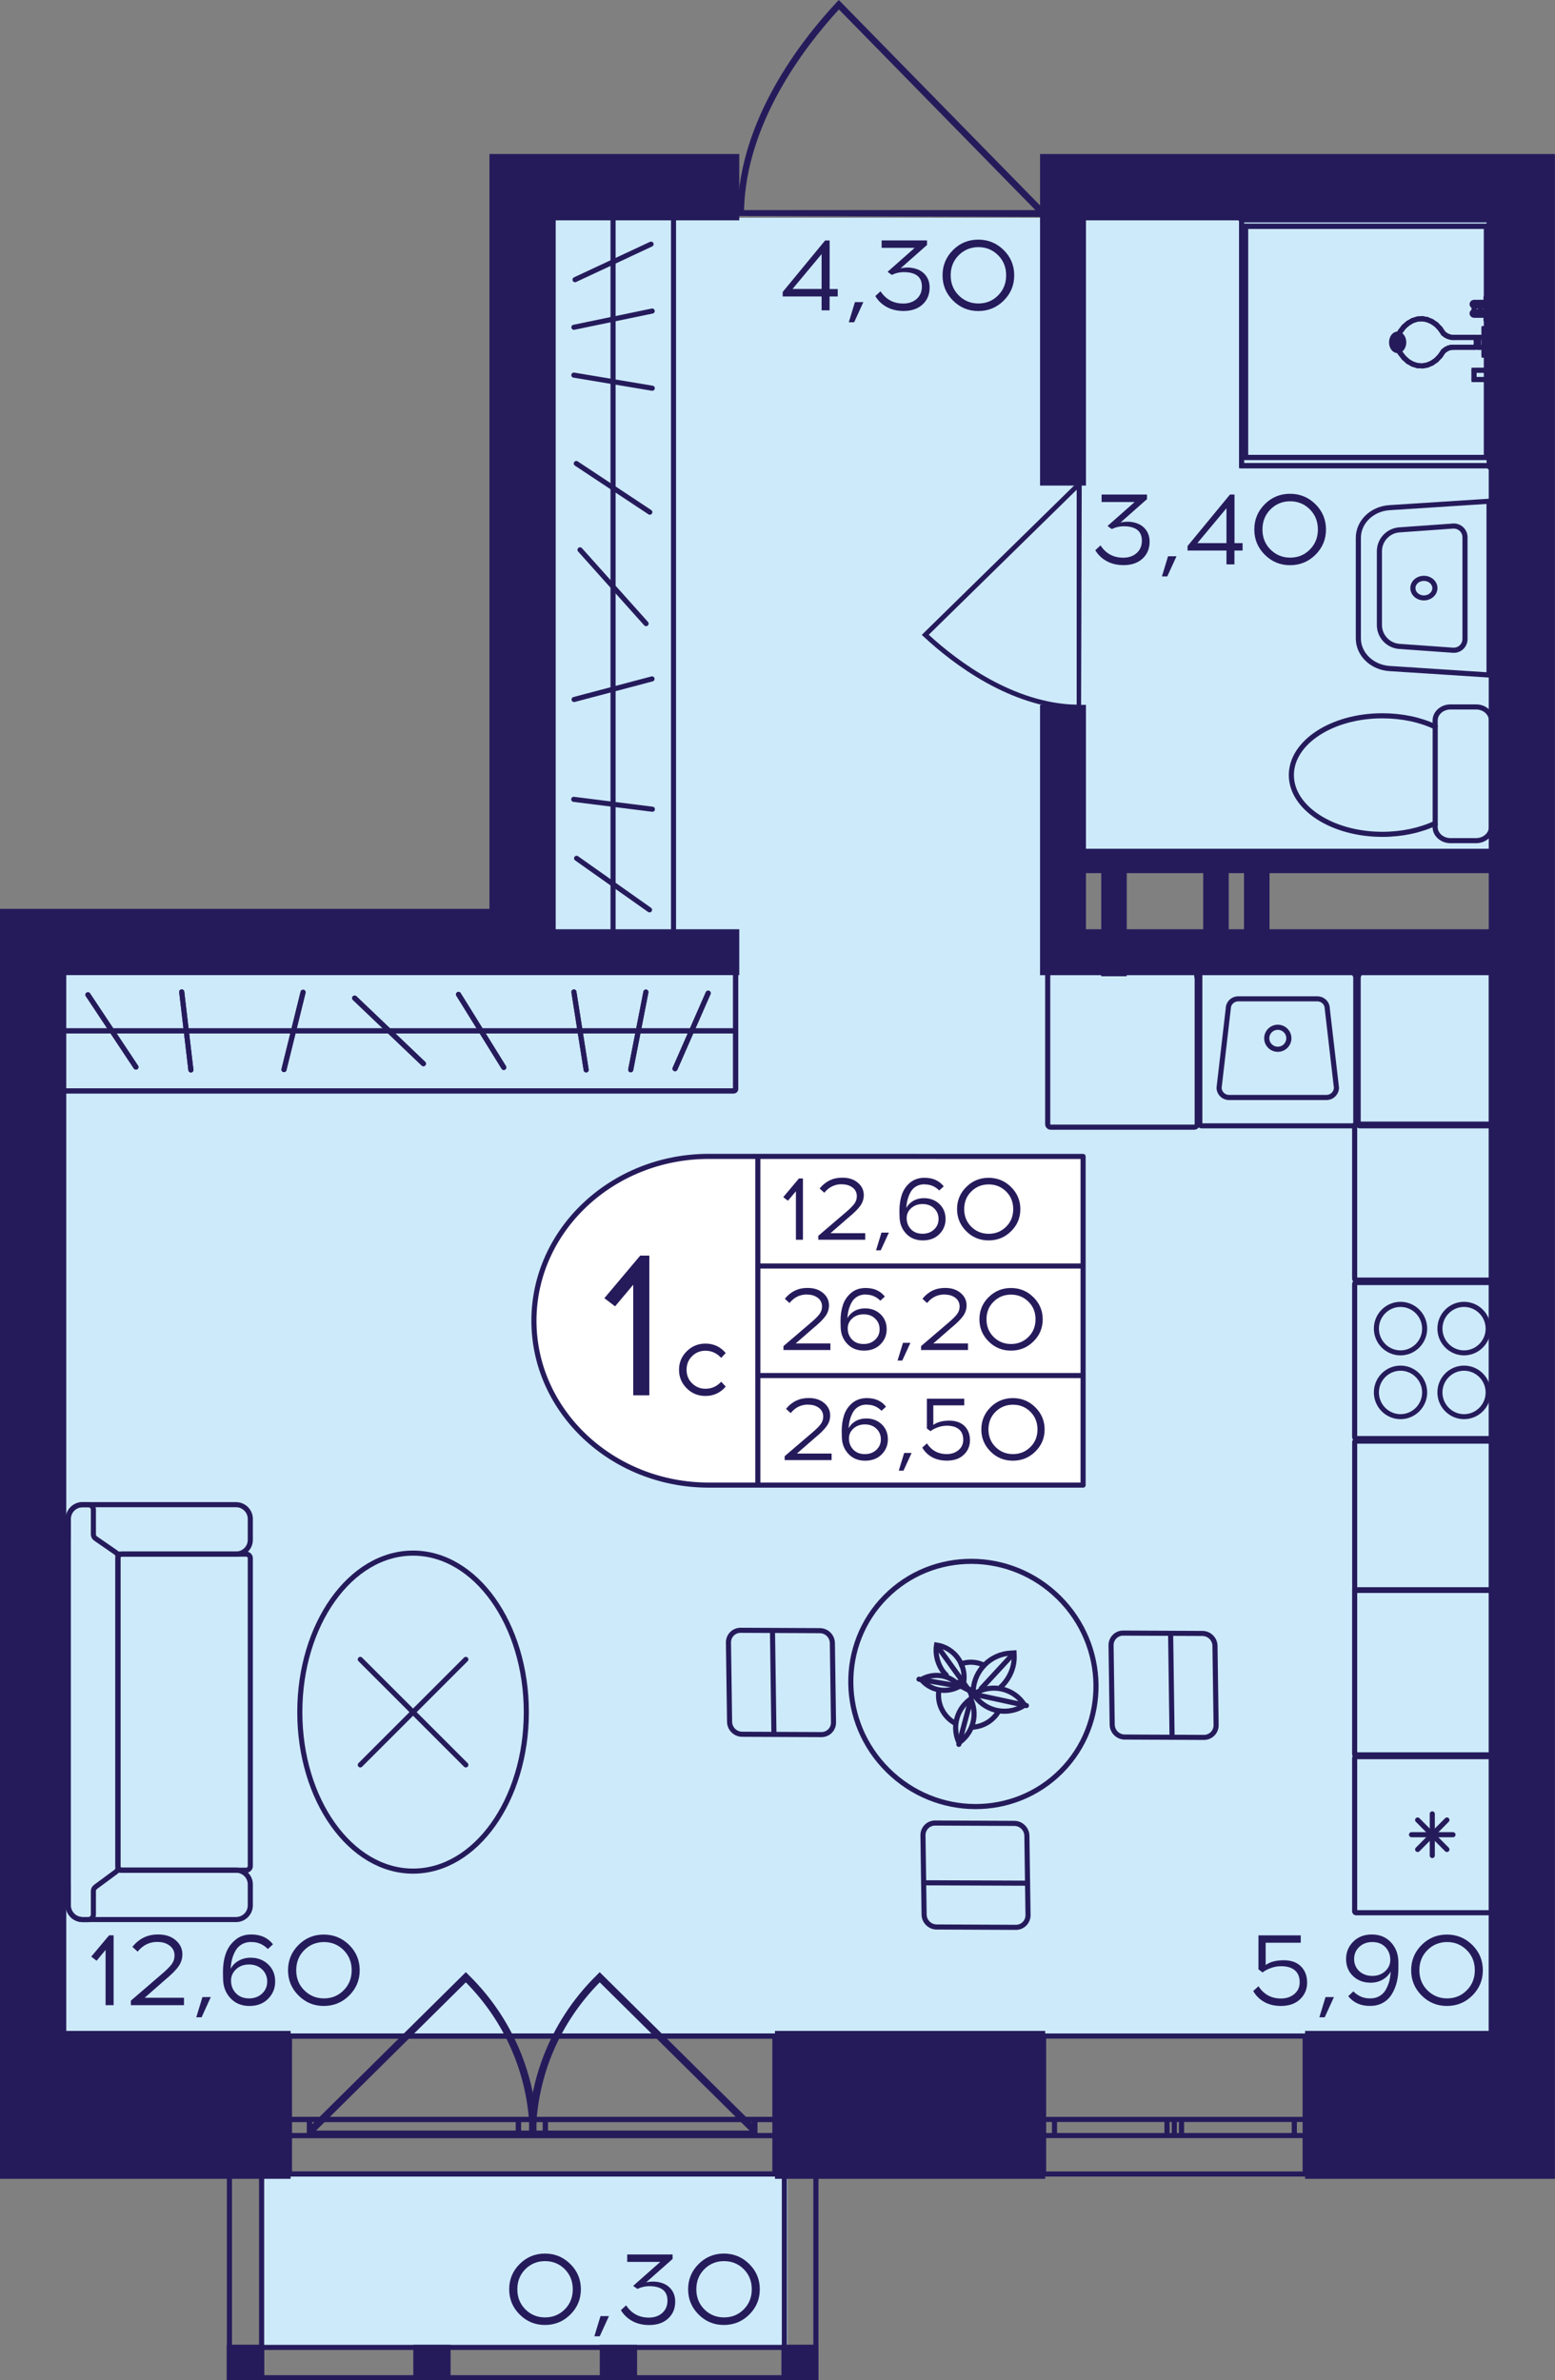 <?xml version="1.0" encoding="utf-8"?>
<!-- Generator: Adobe Illustrator 24.3.0, SVG Export Plug-In . SVG Version: 6.00 Build 0)  -->
<svg version="1.1" id="Слой_1" xmlns="http://www.w3.org/2000/svg" xmlns:xlink="http://www.w3.org/1999/xlink" x="0px" y="0px"
	 viewBox="0 0 261.41 400" style="enable-background:new 0 0 261.41 400;" xml:space="preserve">
<rect x="0" y="0" width="261.41" height="400" fill="#808080" stroke="none"/>
<path style="fill:#CDEAFA;" d="M7.29,341.72h250.27c0-60.57,0-121.13,0-181.7c-26.28,0.06-52.57,0.12-78.85,0.18
	c0-5.71,0-11.43,0-17.14c26.28-0.06,52.57-0.12,78.85-0.18c0-35.43,0-70.85,0-106.28c-57.14,0-114.28,0-171.42,0
	c0,41.14,0,82.28,0,123.42c-26.28,0-52.57,0-78.85,0C7.29,220.58,7.29,281.15,7.29,341.72z"/>
<rect x="44.02" y="365.59" transform="matrix(-1 -1.224647e-16 1.224647e-16 -1 176.376 760.207)" style="fill:#CDEAFA;" width="88.34" height="29.02"/>
<g>
	<path style="fill:none;stroke:#251B5B;stroke-width:0.857;stroke-miterlimit:10;" d="M175.44,365.34l43.97,0v-23.18h-43.97V365.34
		z M219.41,365.34l-43.97,0 M219.41,342.16h-43.97 M219.41,358.88h-1.83v-2.71h1.83V358.88z M197.41,356.17h1.21v2.71h-1.21V356.17z
		 M217.59,358.88h-18.96v-2.71h18.96V358.88z M197.41,358.88h-1.23v-2.71h1.23V358.88z M175.44,356.17h1.83v2.71h-1.83V356.17z
		 M196.19,358.88h-18.92v-2.71h18.92V358.88z M219.41,358.88h-1.83 M217.59,358.88v-2.71 M217.59,356.17h1.83 M197.41,356.17h1.21
		 M198.63,356.17v2.71 M198.63,358.88h-1.21 M217.59,358.88h-18.96 M198.63,356.17h18.96 M197.41,358.88h-1.23 M196.19,358.88v-2.71
		 M196.19,356.17h1.23 M175.44,356.17h1.83 M177.27,356.17v2.71 M177.27,358.88h-1.83 M196.19,358.88h-18.92 M177.27,356.17h18.92"
		/>
</g>
<g>
	<path style="fill:none;stroke:#251B5B;stroke-width:0.857;stroke-miterlimit:10;" d="M48.64,365.34h81.64v-23.18H48.64V365.34z
		 M130.28,365.34H48.64 M130.28,342.16H48.64 M130.28,358.88h-3.39v-2.71h3.39V358.88z M89.43,356.17h2.25v2.71h-2.25V356.17z
		 M126.88,358.88l-35.2,0v-2.71h35.2V358.88z M89.43,358.88h-2.28v-2.71h2.28V358.88z M48.64,356.17h3.39v2.71h-3.39V356.17z
		 M87.15,358.88H52.03v-2.71h35.12V358.88z M130.28,358.88h-3.39 M126.88,358.88v-2.71 M126.88,356.17h3.39 M89.43,356.17h2.25
		 M91.69,356.17v2.71 M91.69,358.88h-2.25 M126.88,358.88l-35.2,0 M91.69,356.17h35.2 M89.43,358.88h-2.28 M87.15,358.88v-2.71
		 M87.15,356.17h2.28 M48.64,356.17h3.39 M52.03,356.17v2.71 M52.03,358.88h-3.39 M87.15,358.88H52.03 M52.03,356.17h35.12"/>
</g>
<g>
	<path style="fill:none;stroke:#251B5B;stroke-width:0.857;stroke-miterlimit:10;" d="M48.64,365.34h81.64v-23.18H48.64V365.34z
		 M130.28,365.34H48.64 M130.28,342.16H48.64 M130.28,358.88h-3.39v-2.71h3.39V358.88z M89.43,356.17h2.25v2.71h-2.25V356.17z
		 M126.88,358.88l-35.2,0v-2.71h35.2V358.88z M89.43,358.88h-2.28v-2.71h2.28V358.88z M48.64,356.17h3.39v2.71h-3.39V356.17z
		 M87.15,358.88H52.03v-2.71h35.12V358.88z M130.28,358.88h-3.39 M126.88,358.88v-2.71 M126.88,356.17h3.39 M89.43,356.17h2.25
		 M91.69,356.17v2.71 M91.69,358.88h-2.25 M126.88,358.88l-35.2,0 M91.69,356.17h35.2 M89.43,358.88h-2.28 M87.15,358.88v-2.71
		 M87.15,356.17h2.28 M48.64,356.17h3.39 M52.03,356.17v2.71 M52.03,358.88h-3.39 M87.15,358.88H52.03 M52.03,356.17h35.12"/>
</g>
<g>
	<rect x="38.14" y="394.05" style="fill:#251B5B;" width="6.27" height="5.95"/>
	<rect x="131.37" y="394.05" style="fill:#251B5B;" width="6.16" height="5.95"/>
	<rect x="100.83" y="394.05" style="fill:#251B5B;" width="6.27" height="5.95"/>
	<rect x="69.48" y="394.05" style="fill:#251B5B;" width="6.27" height="5.95"/>
	<g>
		<path style="fill:#251B5B;" d="M43.55,363.33v35.81H39v-35.81H43.55 M44.41,362.47h-6.27l0,37.53h6.27L44.41,362.47L44.41,362.47z
			"/>
	</g>
	<g>
		<path style="fill:#251B5B;" d="M136.73,363.33l0,35.81h-4.45l0-35.81H136.73 M137.59,362.47h-6.16l0,37.53h6.16L137.59,362.47
			L137.59,362.47z"/>
	</g>
	<g>
		<path style="fill:#251B5B;" d="M39,394.91l97.68,0v4.24H39V394.91 M38.14,394.05V400l99.39,0v-5.95L38.14,394.05L38.14,394.05z"/>
	</g>
</g>
<g>
	<path style="fill:#251B5B;" d="M100.37,331.87c-2.1,2.06-3.93,4.3-5.47,6.7c-5.51,8.57-5.9,16.57-5.95,18.19
		c-0.03,1.03-0.01,1.87,0.02,2.41c0.35,0.01,0.71,0.03,1.06,0.04h37.15l0.09,0.08c-0.02-0.59-0.04-1.17-0.06-1.76l-26.4-26.11
		L100.37,331.87z M126,358.04h-35.9c0.29-9.36,4.04-18.15,10.72-24.91L126,358.04z"/>
	<path style="fill:#251B5B;" d="M78.76,331.87c2.1,2.06,3.93,4.3,5.47,6.7c5.51,8.57,5.9,16.57,5.95,18.19
		c0.03,1.03,0.01,1.87-0.02,2.41c-0.35,0.01-0.71,0.03-1.06,0.04H51.94l-0.09,0.08c0.02-0.59,0.04-1.17,0.06-1.76l26.4-26.11
		L78.76,331.87z M53.13,358.04h35.9c-0.29-9.36-4.04-18.15-10.72-24.91L53.13,358.04z"/>
</g>
<polyline style="fill:none;stroke:#251B5B;stroke-width:0.857;stroke-linecap:round;stroke-linejoin:round;stroke-miterlimit:10;" points="
	79.67,157.9 84.51,161.62 89.37,157.9 94.22,161.62 99.06,157.9 103.92,161.62 108.76,157.9 113.61,161.62 118.45,157.9 
	123.3,161.62 "/>
<path style="fill:#251B5B;" d="M181.74,119.34c-0.25,0-0.48-0.01-0.74-0.01v-0.1c-11.17-0.25-20.9-7.75-25.74-12.26l-0.3-0.28
	L181,81.17V81c0.28,0,0.56,0,0.85,0C181.81,93.78,181.77,106.56,181.74,119.34z M181,82.3l-24.87,24.37
	c4.85,4.45,14.21,11.52,24.87,11.76L181,82.3z"/>
<path style="fill:#251B5B;" d="M123.85,36.31c0-0.33,0.01-0.66,0.01-1H124c0.34-15.15,10.51-28.34,16.63-34.91l0.38-0.4l34.6,35.31
	h0.22c0,0.38,0,0.76,0,1.15C158.5,36.41,141.18,36.36,123.85,36.31z M174.07,35.31L141.03,1.59c-6.04,6.57-15.62,19.27-15.95,33.72
	L174.07,35.31z"/>
<g>
	<g>
		<g>
			<path style="fill:#251B5B;" d="M112.39,36.47c0.23,0,0.41,0.18,0.41,0.41v120.16c0,0.23-0.18,0.41-0.41,0.41H93.73
				c-0.23,0-0.41-0.18-0.41-0.41V36.89c0-0.23,0.18-0.41,0.41-0.41H112.39 M112.39,35.62H93.73c-0.7,0-1.27,0.57-1.27,1.27v120.16
				c0,0.7,0.57,1.27,1.27,1.27h18.65c0.7,0,1.27-0.57,1.27-1.27V36.89C113.65,36.18,113.09,35.62,112.39,35.62L112.39,35.62z"/>
		</g>
	</g>
	
		<line style="fill:none;stroke:#251B5B;stroke-width:0.857;stroke-miterlimit:10;" x1="103.06" y1="157.81" x2="103.06" y2="36.03"/>
	
		<line style="fill:none;stroke:#251B5B;stroke-width:0.857;stroke-linecap:round;stroke-miterlimit:10;" x1="109.67" y1="135.99" x2="96.45" y2="134.33"/>
	
		<line style="fill:none;stroke:#251B5B;stroke-width:0.857;stroke-linecap:round;stroke-miterlimit:10;" x1="109.61" y1="114.09" x2="96.51" y2="117.55"/>
	
		<line style="fill:none;stroke:#251B5B;stroke-width:0.857;stroke-linecap:round;stroke-miterlimit:10;" x1="109.45" y1="41.03" x2="96.67" y2="47"/>
	
		<line style="fill:none;stroke:#251B5B;stroke-width:0.857;stroke-linecap:round;stroke-miterlimit:10;" x1="108.61" y1="104.8" x2="97.51" y2="92.4"/>
	
		<line style="fill:none;stroke:#251B5B;stroke-width:0.857;stroke-linecap:round;stroke-miterlimit:10;" x1="109.24" y1="86.07" x2="96.88" y2="77.89"/>
	
		<line style="fill:none;stroke:#251B5B;stroke-width:0.857;stroke-linecap:round;stroke-miterlimit:10;" x1="109.65" y1="65.24" x2="96.47" y2="63.04"/>
	
		<line style="fill:none;stroke:#251B5B;stroke-width:0.857;stroke-linecap:round;stroke-miterlimit:10;" x1="109.64" y1="52.27" x2="96.48" y2="55"/>
	
		<line style="fill:none;stroke:#251B5B;stroke-width:0.857;stroke-linecap:round;stroke-miterlimit:10;" x1="109.19" y1="152.9" x2="96.93" y2="144.24"/>
</g>
<g>
	<g>
		<path style="fill:#251B5B;" d="M239.37,97.62L239.37,97.62c0.78,0,1.42,0.55,1.42,1.22c0,0.67-0.64,1.22-1.42,1.22
			c-0.78,0-1.42-0.55-1.42-1.22C237.95,98.16,238.59,97.62,239.37,97.62 M239.37,96.76c-1.26,0-2.28,0.93-2.28,2.07
			s1.02,2.07,2.28,2.07c1.26,0,2.28-0.93,2.28-2.07S240.63,96.76,239.37,96.76L239.37,96.76z"/>
	</g>
	<g>
		<path style="fill:#251B5B;" d="M249.89,84.69l0,28.28l-16.29-1.06c-2.7-0.18-4.82-2.21-4.82-4.64l0-16.89
			c0-2.43,2.12-4.47,4.82-4.64L249.89,84.69 M250.74,83.78l-17.2,1.11c-3.17,0.21-5.62,2.61-5.62,5.5v16.89
			c0,2.89,2.45,5.29,5.62,5.5l17.2,1.11L250.74,83.78L250.74,83.78z"/>
	</g>
	<g>
		<path style="fill:#251B5B;" d="M244.4,88.83c0.8,0,1.45,0.65,1.45,1.45l0,17.11c0,0.8-0.65,1.45-1.45,1.45c-0.04,0-0.07,0-0.11,0
			l-9.01-0.64c-1.66-0.12-2.96-1.51-2.96-3.17V92.64c0-1.66,1.3-3.06,2.96-3.17l9.01-0.64C244.33,88.83,244.37,88.83,244.4,88.83
			 M244.4,87.97c-0.06,0-0.11,0-0.17,0.01l-9.01,0.64c-2.12,0.15-3.76,1.91-3.76,4.03l0,12.38c0,2.12,1.64,3.88,3.76,4.03l9.01,0.64
			c0.06,0,0.11,0.01,0.17,0.01c1.27,0,2.31-1.03,2.31-2.31l0-17.11C246.71,89,245.67,87.97,244.4,87.97L244.4,87.97z"/>
	</g>
</g>
<g>
	<g>
		<path style="fill:none;stroke:#251B5B;stroke-width:0.857;stroke-miterlimit:10;" d="M241.26,138.36v0.63
			c0,1.25,1.16,2.28,2.58,2.28h4.3c1.43,0,2.58-1.03,2.58-2.28v-17.91c0-1.25-1.14-2.28-2.58-2.28h-4.3c-1.42,0-2.58,1.03-2.58,2.28
			v1.06"/>
	</g>
	<g>
		<path style="fill:none;stroke:#251B5B;stroke-width:0.857;stroke-miterlimit:10;" d="M217.09,130.25c0,5.5,6.85,9.96,15.31,9.96
			c3.3,0,6.37-0.68,8.87-1.85v-16.22c-2.49-1.18-5.57-1.85-8.87-1.85C223.94,120.28,217.09,124.75,217.09,130.25z"/>
	</g>
</g>
<g>
	<polyline style="fill:none;stroke:#251B5B;stroke-width:0.857;stroke-miterlimit:10;" points="250.55,36.64 208.72,36.64 
		208.72,78.26 250.55,78.26 250.55,36.64 	"/>
	<path style="fill:none;stroke:#251B5B;stroke-width:0.857;stroke-miterlimit:10;" d="M250.76,78.29l0-41.62
		c0-0.17-0.09-0.31-0.21-0.31s-0.21,0.14-0.21,0.31l0,41.59c0,0.17,0.09,0.31,0.21,0.31C250.66,78.57,250.75,78.45,250.76,78.29z"/>
	
		<line style="fill:none;stroke:#251B5B;stroke-width:0.857;stroke-linecap:round;stroke-linejoin:round;" x1="208.72" y1="78.26" x2="250.55" y2="78.26"/>
	
		<line style="fill:none;stroke:#251B5B;stroke-width:0.857;stroke-linecap:round;stroke-linejoin:round;" x1="208.72" y1="36.64" x2="208.72" y2="78.26"/>
	<path style="fill:none;stroke:#251B5B;stroke-width:0.857;stroke-miterlimit:10;" d="M250.76,36.64c0-0.17-0.09-0.31-0.21-0.31
		l-41.82,0c-0.12,0-0.21,0.14-0.21,0.31s0.09,0.31,0.21,0.31l41.82,0C250.67,36.95,250.76,36.81,250.76,36.64z"/>
	<polyline style="fill:none;stroke:#251B5B;stroke-width:0.857;stroke-miterlimit:10;" points="249.89,38.03 209.38,38.03 
		209.38,76.87 249.89,76.87 249.89,38.03 	"/>
	
		<line style="fill:none;stroke:#251B5B;stroke-width:0.857;stroke-linecap:round;stroke-linejoin:round;" x1="249.89" y1="76.87" x2="249.89" y2="38.03"/>
	
		<line style="fill:none;stroke:#251B5B;stroke-width:0.857;stroke-linecap:round;stroke-linejoin:round;" x1="209.38" y1="76.87" x2="249.89" y2="76.87"/>
	
		<line style="fill:none;stroke:#251B5B;stroke-width:0.857;stroke-linecap:round;stroke-linejoin:round;" x1="209.38" y1="38.03" x2="209.38" y2="76.87"/>
	
		<line style="fill:none;stroke:#251B5B;stroke-width:0.857;stroke-linecap:round;stroke-linejoin:round;" x1="249.89" y1="38.03" x2="209.38" y2="38.03"/>
	<polyline style="fill:none;stroke:#251B5B;stroke-width:0.857;stroke-miterlimit:10;" points="250.37,51.12 248.88,51.12 
		248.88,52.67 250.37,52.67 250.37,51.12 	"/>
	<path style="fill:none;stroke:#251B5B;stroke-width:0.857;stroke-miterlimit:10;" d="M250.15,52.98c0.18,0,0.32-0.14,0.32-0.3
		l0-1.56c0-0.17-0.15-0.31-0.33-0.31s-0.33,0.14-0.33,0.31v1.56c0,0.17,0.14,0.3,0.32,0.3C250.14,52.98,250.15,52.98,250.15,52.98z"
		/>
	<path style="fill:none;stroke:#251B5B;stroke-width:0.857;stroke-miterlimit:10;" d="M250.47,52.67c0-0.17-0.15-0.31-0.33-0.31
		l-2.34,0c-0.18,0-0.33,0.14-0.33,0.31s0.15,0.31,0.33,0.31h2.34C250.32,52.98,250.47,52.84,250.47,52.67z"/>
	
		<line style="fill:none;stroke:#251B5B;stroke-width:0.857;stroke-linecap:round;stroke-linejoin:round;" x1="247.8" y1="51.12" x2="247.8" y2="52.67"/>
	<path style="fill:none;stroke:#251B5B;stroke-width:0.857;stroke-miterlimit:10;" d="M250.47,51.12c0-0.17-0.15-0.31-0.33-0.31
		l-2.34,0c-0.18,0-0.33,0.14-0.33,0.31s0.15,0.31,0.33,0.31h2.34C250.32,51.43,250.47,51.29,250.47,51.12z"/>
	<polyline style="fill:none;stroke:#251B5B;stroke-width:0.857;stroke-miterlimit:10;" points="250.14,62.22 247.8,62.22 
		247.8,63.78 250.14,63.78 250.14,62.22 	"/>
	
		<line style="fill:none;stroke:#251B5B;stroke-width:0.857;stroke-linecap:round;stroke-linejoin:round;" x1="250.14" y1="63.78" x2="250.14" y2="62.22"/>
	
		<line style="fill:none;stroke:#251B5B;stroke-width:0.857;stroke-linecap:round;stroke-linejoin:round;" x1="247.8" y1="63.78" x2="250.14" y2="63.78"/>
	
		<line style="fill:none;stroke:#251B5B;stroke-width:0.857;stroke-linecap:round;stroke-linejoin:round;" x1="247.8" y1="62.22" x2="247.8" y2="63.78"/>
	
		<line style="fill:none;stroke:#251B5B;stroke-width:0.857;stroke-linecap:round;stroke-linejoin:round;" x1="250.14" y1="62.22" x2="247.8" y2="62.22"/>
	<polyline style="fill:none;stroke:#251B5B;stroke-width:0.857;stroke-miterlimit:10;" points="250.43,50.09 250.14,50.09 
		250.14,53.7 250.43,53.7 250.43,50.09 	"/>
	<path style="fill:none;stroke:#251B5B;stroke-width:0.857;stroke-miterlimit:10;" d="M250.76,53.7v-3.6
		c0-0.17-0.15-0.31-0.33-0.31s-0.33,0.14-0.33,0.31v3.59c0,0,0,0,0,0.01c0,0.17,0.14,0.3,0.32,0.3
		C250.61,54,250.76,53.87,250.76,53.7z"/>
	<path style="fill:none;stroke:#251B5B;stroke-width:0.857;stroke-miterlimit:10;" d="M250.76,53.69c0-0.17-0.15-0.31-0.33-0.31
		h-0.29c-0.18,0-0.33,0.14-0.33,0.31c0,0.17,0.15,0.31,0.33,0.31h0.29C250.61,54,250.76,53.86,250.76,53.69z"/>
	<path style="fill:none;stroke:#251B5B;stroke-width:0.857;stroke-miterlimit:10;" d="M250.48,53.7l0-3.6
		c0-0.17-0.15-0.31-0.33-0.31s-0.33,0.14-0.33,0.31v3.59c0,0,0,0,0,0.01c0,0.17,0.14,0.3,0.32,0.3
		C250.32,54,250.47,53.87,250.48,53.7z"/>
	<path style="fill:none;stroke:#251B5B;stroke-width:0.857;stroke-miterlimit:10;" d="M250.76,50.09c0-0.17-0.15-0.31-0.33-0.31
		h-0.29c-0.18,0-0.33,0.14-0.33,0.31c0,0.17,0.15,0.31,0.33,0.31l0.29,0C250.61,50.4,250.76,50.26,250.76,50.09z"/>
	<polyline style="fill:none;stroke:#251B5B;stroke-width:0.857;stroke-miterlimit:10;" points="250.43,61.2 250.14,61.2 
		250.14,64.8 250.43,64.8 250.43,61.2 	"/>
	
		<line style="fill:none;stroke:#251B5B;stroke-width:0.857;stroke-linecap:round;stroke-linejoin:round;" x1="250.43" y1="64.8" x2="250.43" y2="61.2"/>
	
		<line style="fill:none;stroke:#251B5B;stroke-width:0.857;stroke-linecap:round;stroke-linejoin:round;" x1="250.14" y1="64.8" x2="250.43" y2="64.8"/>
	
		<line style="fill:none;stroke:#251B5B;stroke-width:0.857;stroke-linecap:round;stroke-linejoin:round;" x1="250.14" y1="61.2" x2="250.14" y2="64.8"/>
	
		<line style="fill:none;stroke:#251B5B;stroke-width:0.857;stroke-linecap:round;stroke-linejoin:round;" x1="250.43" y1="61.2" x2="250.14" y2="61.2"/>
	<polyline style="fill:none;stroke:#251B5B;stroke-width:0.857;stroke-miterlimit:10;" points="248.19,57.15 248.2,57.09 
		248.19,57.02 248.18,56.96 248.16,56.89 248.13,56.84 248.09,56.79 248.06,56.75 248.01,56.72 247.97,56.7 247.91,56.7 
		244.45,56.7 243.98,56.69 243.52,56.57 243.08,56.36 242.66,56.05 242.1,55.23 241.45,54.55 240.71,54.04 239.92,53.71 
		239.11,53.56 238.28,53.62 237.48,53.87 236.72,54.31 236.02,54.91 235.43,55.68 235.24,56 235.1,56.36 235,56.75 234.95,57.15 
		234.95,57.91 235,58.31 235.1,58.7 235.24,59.06 235.43,59.38 236.02,60.14 236.72,60.76 237.48,61.19 238.28,61.44 239.11,61.49 
		239.92,61.36 240.71,61.02 241.45,60.51 242.1,59.83 242.66,59.01 243.08,58.7 243.52,58.48 243.98,58.37 244.45,58.36 
		247.91,58.36 247.97,58.35 248.01,58.34 248.06,58.31 248.09,58.27 248.13,58.22 248.16,58.17 248.18,58.11 248.19,58.05 
		248.2,57.98 248.19,57.91 248.19,57.15 	"/>
	
		<line style="fill:none;stroke:#251B5B;stroke-width:0.857;stroke-linecap:round;stroke-linejoin:round;" x1="248.19" y1="57.91" x2="248.19" y2="57.15"/>
	
		<line style="fill:none;stroke:#251B5B;stroke-width:0.857;stroke-linecap:round;stroke-linejoin:round;" x1="248.2" y1="57.98" x2="248.19" y2="57.91"/>
	
		<line style="fill:none;stroke:#251B5B;stroke-width:0.857;stroke-linecap:round;stroke-linejoin:round;" x1="248.19" y1="58.05" x2="248.2" y2="57.98"/>
	
		<line style="fill:none;stroke:#251B5B;stroke-width:0.857;stroke-linecap:round;stroke-linejoin:round;" x1="248.18" y1="58.11" x2="248.19" y2="58.05"/>
	
		<line style="fill:none;stroke:#251B5B;stroke-width:0.857;stroke-linecap:round;stroke-linejoin:round;" x1="248.16" y1="58.17" x2="248.18" y2="58.11"/>
	
		<line style="fill:none;stroke:#251B5B;stroke-width:0.857;stroke-linecap:round;stroke-linejoin:round;" x1="248.13" y1="58.22" x2="248.16" y2="58.17"/>
	
		<line style="fill:none;stroke:#251B5B;stroke-width:0.857;stroke-linecap:round;stroke-linejoin:round;" x1="248.09" y1="58.27" x2="248.13" y2="58.22"/>
	
		<line style="fill:none;stroke:#251B5B;stroke-width:0.857;stroke-linecap:round;stroke-linejoin:round;" x1="248.05" y1="58.31" x2="248.09" y2="58.27"/>
	
		<line style="fill:none;stroke:#251B5B;stroke-width:0.857;stroke-linecap:round;stroke-linejoin:round;" x1="248.01" y1="58.34" x2="248.05" y2="58.31"/>
	
		<line style="fill:none;stroke:#251B5B;stroke-width:0.857;stroke-linecap:round;stroke-linejoin:round;" x1="247.96" y1="58.35" x2="248.01" y2="58.34"/>
	
		<line style="fill:none;stroke:#251B5B;stroke-width:0.857;stroke-linecap:round;stroke-linejoin:round;" x1="247.91" y1="58.36" x2="247.96" y2="58.35"/>
	
		<line style="fill:none;stroke:#251B5B;stroke-width:0.857;stroke-linecap:round;stroke-linejoin:round;" x1="244.45" y1="58.36" x2="247.91" y2="58.36"/>
	
		<line style="fill:none;stroke:#251B5B;stroke-width:0.857;stroke-linecap:round;stroke-linejoin:round;" x1="243.98" y1="58.37" x2="244.45" y2="58.36"/>
	
		<line style="fill:none;stroke:#251B5B;stroke-width:0.857;stroke-linecap:round;stroke-linejoin:round;" x1="243.52" y1="58.48" x2="243.98" y2="58.37"/>
	
		<line style="fill:none;stroke:#251B5B;stroke-width:0.857;stroke-linecap:round;stroke-linejoin:round;" x1="243.08" y1="58.7" x2="243.52" y2="58.48"/>
	
		<line style="fill:none;stroke:#251B5B;stroke-width:0.857;stroke-linecap:round;stroke-linejoin:round;" x1="242.66" y1="59.01" x2="243.08" y2="58.7"/>
	
		<line style="fill:none;stroke:#251B5B;stroke-width:0.857;stroke-linecap:round;stroke-linejoin:round;" x1="242.1" y1="59.83" x2="242.66" y2="59.01"/>
	
		<line style="fill:none;stroke:#251B5B;stroke-width:0.857;stroke-linecap:round;stroke-linejoin:round;" x1="241.45" y1="60.51" x2="242.1" y2="59.83"/>
	
		<line style="fill:none;stroke:#251B5B;stroke-width:0.857;stroke-linecap:round;stroke-linejoin:round;" x1="240.71" y1="61.02" x2="241.45" y2="60.51"/>
	
		<line style="fill:none;stroke:#251B5B;stroke-width:0.857;stroke-linecap:round;stroke-linejoin:round;" x1="239.92" y1="61.35" x2="240.71" y2="61.02"/>
	
		<line style="fill:none;stroke:#251B5B;stroke-width:0.857;stroke-linecap:round;stroke-linejoin:round;" x1="239.11" y1="61.49" x2="239.92" y2="61.35"/>
	
		<line style="fill:none;stroke:#251B5B;stroke-width:0.857;stroke-linecap:round;stroke-linejoin:round;" x1="238.28" y1="61.44" x2="239.11" y2="61.49"/>
	
		<line style="fill:none;stroke:#251B5B;stroke-width:0.857;stroke-linecap:round;stroke-linejoin:round;" x1="237.48" y1="61.19" x2="238.28" y2="61.44"/>
	
		<line style="fill:none;stroke:#251B5B;stroke-width:0.857;stroke-linecap:round;stroke-linejoin:round;" x1="236.72" y1="60.76" x2="237.48" y2="61.19"/>
	
		<line style="fill:none;stroke:#251B5B;stroke-width:0.857;stroke-linecap:round;stroke-linejoin:round;" x1="236.02" y1="60.14" x2="236.72" y2="60.76"/>
	
		<line style="fill:none;stroke:#251B5B;stroke-width:0.857;stroke-linecap:round;stroke-linejoin:round;" x1="235.43" y1="59.38" x2="236.02" y2="60.14"/>
	
		<line style="fill:none;stroke:#251B5B;stroke-width:0.857;stroke-linecap:round;stroke-linejoin:round;" x1="235.24" y1="59.06" x2="235.43" y2="59.38"/>
	
		<line style="fill:none;stroke:#251B5B;stroke-width:0.857;stroke-linecap:round;stroke-linejoin:round;" x1="235.1" y1="58.7" x2="235.24" y2="59.06"/>
	
		<line style="fill:none;stroke:#251B5B;stroke-width:0.857;stroke-linecap:round;stroke-linejoin:round;" x1="235" y1="58.31" x2="235.1" y2="58.7"/>
	
		<line style="fill:none;stroke:#251B5B;stroke-width:0.857;stroke-linecap:round;stroke-linejoin:round;" x1="234.95" y1="57.91" x2="235" y2="58.31"/>
	
		<line style="fill:none;stroke:#251B5B;stroke-width:0.857;stroke-linecap:round;stroke-linejoin:round;" x1="234.95" y1="57.15" x2="234.95" y2="57.91"/>
	
		<line style="fill:none;stroke:#251B5B;stroke-width:0.857;stroke-linecap:round;stroke-linejoin:round;" x1="235" y1="56.75" x2="234.95" y2="57.15"/>
	
		<line style="fill:none;stroke:#251B5B;stroke-width:0.857;stroke-linecap:round;stroke-linejoin:round;" x1="235.1" y1="56.36" x2="235" y2="56.75"/>
	
		<line style="fill:none;stroke:#251B5B;stroke-width:0.857;stroke-linecap:round;stroke-linejoin:round;" x1="235.24" y1="56" x2="235.1" y2="56.36"/>
	
		<line style="fill:none;stroke:#251B5B;stroke-width:0.857;stroke-linecap:round;stroke-linejoin:round;" x1="235.43" y1="55.68" x2="235.24" y2="56"/>
	
		<line style="fill:none;stroke:#251B5B;stroke-width:0.857;stroke-linecap:round;stroke-linejoin:round;" x1="236.02" y1="54.91" x2="235.43" y2="55.68"/>
	
		<line style="fill:none;stroke:#251B5B;stroke-width:0.857;stroke-linecap:round;stroke-linejoin:round;" x1="236.72" y1="54.31" x2="236.02" y2="54.91"/>
	
		<line style="fill:none;stroke:#251B5B;stroke-width:0.857;stroke-linecap:round;stroke-linejoin:round;" x1="237.48" y1="53.87" x2="236.72" y2="54.31"/>
	
		<line style="fill:none;stroke:#251B5B;stroke-width:0.857;stroke-linecap:round;stroke-linejoin:round;" x1="238.28" y1="53.62" x2="237.48" y2="53.87"/>
	
		<line style="fill:none;stroke:#251B5B;stroke-width:0.857;stroke-linecap:round;stroke-linejoin:round;" x1="239.11" y1="53.56" x2="238.28" y2="53.62"/>
	
		<line style="fill:none;stroke:#251B5B;stroke-width:0.857;stroke-linecap:round;stroke-linejoin:round;" x1="239.92" y1="53.71" x2="239.11" y2="53.56"/>
	
		<line style="fill:none;stroke:#251B5B;stroke-width:0.857;stroke-linecap:round;stroke-linejoin:round;" x1="240.71" y1="54.04" x2="239.92" y2="53.71"/>
	
		<line style="fill:none;stroke:#251B5B;stroke-width:0.857;stroke-linecap:round;stroke-linejoin:round;" x1="241.45" y1="54.55" x2="240.71" y2="54.04"/>
	
		<line style="fill:none;stroke:#251B5B;stroke-width:0.857;stroke-linecap:round;stroke-linejoin:round;" x1="242.1" y1="55.23" x2="241.45" y2="54.55"/>
	
		<line style="fill:none;stroke:#251B5B;stroke-width:0.857;stroke-linecap:round;stroke-linejoin:round;" x1="242.66" y1="56.05" x2="242.1" y2="55.23"/>
	
		<line style="fill:none;stroke:#251B5B;stroke-width:0.857;stroke-linecap:round;stroke-linejoin:round;" x1="243.08" y1="56.36" x2="242.66" y2="56.05"/>
	
		<line style="fill:none;stroke:#251B5B;stroke-width:0.857;stroke-linecap:round;stroke-linejoin:round;" x1="243.52" y1="56.57" x2="243.08" y2="56.36"/>
	
		<line style="fill:none;stroke:#251B5B;stroke-width:0.857;stroke-linecap:round;stroke-linejoin:round;" x1="243.98" y1="56.69" x2="243.52" y2="56.57"/>
	
		<line style="fill:none;stroke:#251B5B;stroke-width:0.857;stroke-linecap:round;stroke-linejoin:round;" x1="244.45" y1="56.7" x2="243.98" y2="56.69"/>
	
		<line style="fill:none;stroke:#251B5B;stroke-width:0.857;stroke-linecap:round;stroke-linejoin:round;" x1="247.91" y1="56.7" x2="244.45" y2="56.7"/>
	
		<line style="fill:none;stroke:#251B5B;stroke-width:0.857;stroke-linecap:round;stroke-linejoin:round;" x1="247.96" y1="56.7" x2="247.91" y2="56.7"/>
	
		<line style="fill:none;stroke:#251B5B;stroke-width:0.857;stroke-linecap:round;stroke-linejoin:round;" x1="248.01" y1="56.72" x2="247.96" y2="56.7"/>
	
		<line style="fill:none;stroke:#251B5B;stroke-width:0.857;stroke-linecap:round;stroke-linejoin:round;" x1="248.05" y1="56.75" x2="248.01" y2="56.72"/>
	
		<line style="fill:none;stroke:#251B5B;stroke-width:0.857;stroke-linecap:round;stroke-linejoin:round;" x1="248.09" y1="56.79" x2="248.05" y2="56.75"/>
	
		<line style="fill:none;stroke:#251B5B;stroke-width:0.857;stroke-linecap:round;stroke-linejoin:round;" x1="248.13" y1="56.84" x2="248.09" y2="56.79"/>
	
		<line style="fill:none;stroke:#251B5B;stroke-width:0.857;stroke-linecap:round;stroke-linejoin:round;" x1="248.16" y1="56.89" x2="248.13" y2="56.84"/>
	
		<line style="fill:none;stroke:#251B5B;stroke-width:0.857;stroke-linecap:round;stroke-linejoin:round;" x1="248.18" y1="56.96" x2="248.16" y2="56.89"/>
	
		<line style="fill:none;stroke:#251B5B;stroke-width:0.857;stroke-linecap:round;stroke-linejoin:round;" x1="248.19" y1="57.02" x2="248.18" y2="56.96"/>
	
		<line style="fill:none;stroke:#251B5B;stroke-width:0.857;stroke-linecap:round;stroke-linejoin:round;" x1="248.2" y1="57.09" x2="248.19" y2="57.02"/>
	
		<line style="fill:none;stroke:#251B5B;stroke-width:0.857;stroke-linecap:round;stroke-linejoin:round;" x1="248.19" y1="57.15" x2="248.2" y2="57.09"/>
	<polyline style="fill:none;stroke:#251B5B;stroke-width:0.857;stroke-miterlimit:10;" points="250.42,59.67 250.42,55.23 
		249.48,55.23 249.48,59.67 250.42,59.67 	"/>
	
		<line style="fill:none;stroke:#251B5B;stroke-width:0.857;stroke-linecap:round;stroke-linejoin:round;" x1="249.48" y1="59.67" x2="250.42" y2="59.67"/>
	
		<line style="fill:none;stroke:#251B5B;stroke-width:0.857;stroke-linecap:round;stroke-linejoin:round;" x1="249.48" y1="55.23" x2="249.48" y2="59.67"/>
	
		<line style="fill:none;stroke:#251B5B;stroke-width:0.857;stroke-linecap:round;stroke-linejoin:round;" x1="250.42" y1="55.23" x2="249.48" y2="55.23"/>
	
		<line style="fill:none;stroke:#251B5B;stroke-width:0.857;stroke-linecap:round;stroke-linejoin:round;" x1="250.42" y1="59.67" x2="250.42" y2="55.23"/>
	<polyline style="fill:none;stroke:#251B5B;stroke-width:0.857;stroke-miterlimit:10;" points="249.48,58.36 249.48,56.7 
		248.54,56.7 248.54,58.36 249.48,58.36 	"/>
	
		<line style="fill:none;stroke:#251B5B;stroke-width:0.857;stroke-linecap:round;stroke-linejoin:round;" x1="248.54" y1="58.36" x2="249.48" y2="58.36"/>
	
		<line style="fill:none;stroke:#251B5B;stroke-width:0.857;stroke-linecap:round;stroke-linejoin:round;" x1="248.54" y1="56.7" x2="248.54" y2="58.36"/>
	
		<line style="fill:none;stroke:#251B5B;stroke-width:0.857;stroke-linecap:round;stroke-linejoin:round;" x1="249.48" y1="56.7" x2="248.54" y2="56.7"/>
	
		<line style="fill:none;stroke:#251B5B;stroke-width:0.857;stroke-linecap:round;stroke-linejoin:round;" x1="249.48" y1="58.36" x2="249.48" y2="56.7"/>
	<path style="fill:none;stroke:#251B5B;stroke-width:0.857;stroke-linecap:round;stroke-linejoin:round;" d="M235.98,57.53
		c0,0.77-0.45,1.39-1.02,1.39c-0.57,0-1.02-0.62-1.02-1.39c0-0.77,0.46-1.39,1.02-1.39C235.52,56.15,235.98,56.76,235.98,57.53"/>
	<path style="fill:none;stroke:#251B5B;stroke-width:0.857;stroke-linecap:round;stroke-linejoin:round;" d="M235.57,57.53
		c0,0.46-0.28,0.84-0.62,0.84c-0.34,0-0.62-0.38-0.62-0.84s0.28-0.83,0.62-0.83C235.3,56.7,235.57,57.07,235.57,57.53"/>
</g>
<g>
	<g>
		<g>
			<path style="fill:#251B5B;" d="M123.24,163.59v19.31H10.59v-19.31H123.24 M123.35,162.73H10.48c-0.41,0-0.74,0.33-0.74,0.74
				v19.54c0,0.41,0.33,0.74,0.74,0.74h112.87c0.41,0,0.74-0.33,0.74-0.74v-19.54C124.09,163.06,123.76,162.73,123.35,162.73
				L123.35,162.73z"/>
		</g>
	</g>
	<line style="fill:none;stroke:#251B5B;stroke-width:0.857;stroke-miterlimit:10;" x1="9.72" y1="173.24" x2="123.7" y2="173.24"/>
	
		<line style="fill:none;stroke:#251B5B;stroke-width:0.857;stroke-linecap:round;stroke-miterlimit:10;" x1="30.55" y1="166.69" x2="32.09" y2="179.8"/>
	
		<line style="fill:none;stroke:#251B5B;stroke-width:0.857;stroke-linecap:round;stroke-miterlimit:10;" x1="50.95" y1="166.75" x2="47.74" y2="179.74"/>
	
		<line style="fill:none;stroke:#251B5B;stroke-width:0.857;stroke-linecap:round;stroke-miterlimit:10;" x1="119.05" y1="166.9" x2="113.48" y2="179.59"/>
	
		<line style="fill:none;stroke:#251B5B;stroke-width:0.857;stroke-linecap:round;stroke-miterlimit:10;" x1="59.62" y1="167.73" x2="71.18" y2="178.75"/>
	
		<line style="fill:none;stroke:#251B5B;stroke-width:0.857;stroke-linecap:round;stroke-miterlimit:10;" x1="77.08" y1="167.11" x2="84.69" y2="179.38"/>
	
		<line style="fill:none;stroke:#251B5B;stroke-width:0.857;stroke-linecap:round;stroke-miterlimit:10;" x1="96.48" y1="166.7" x2="98.54" y2="179.79"/>
	
		<line style="fill:none;stroke:#251B5B;stroke-width:0.857;stroke-linecap:round;stroke-miterlimit:10;" x1="108.58" y1="166.72" x2="106.03" y2="179.77"/>
	
		<line style="fill:none;stroke:#251B5B;stroke-width:0.857;stroke-linecap:round;stroke-miterlimit:10;" x1="14.78" y1="167.17" x2="22.85" y2="179.32"/>
	<g>
		<g>
			<path style="fill:#251B5B;" d="M123.24,163.59v19.31H10.59v-19.31H123.24 M123.35,162.73H10.48c-0.41,0-0.74,0.33-0.74,0.74
				v19.54c0,0.41,0.33,0.74,0.74,0.74h112.87c0.41,0,0.74-0.33,0.74-0.74v-19.54C124.09,163.06,123.76,162.73,123.35,162.73
				L123.35,162.73z"/>
		</g>
	</g>
	<line style="fill:none;stroke:#251B5B;stroke-width:0.857;stroke-miterlimit:10;" x1="9.72" y1="173.24" x2="123.7" y2="173.24"/>
	
		<line style="fill:none;stroke:#251B5B;stroke-width:0.857;stroke-linecap:round;stroke-miterlimit:10;" x1="30.55" y1="166.69" x2="32.09" y2="179.8"/>
	
		<line style="fill:none;stroke:#251B5B;stroke-width:0.857;stroke-linecap:round;stroke-miterlimit:10;" x1="50.95" y1="166.75" x2="47.74" y2="179.74"/>
	
		<line style="fill:none;stroke:#251B5B;stroke-width:0.857;stroke-linecap:round;stroke-miterlimit:10;" x1="119.05" y1="166.9" x2="113.48" y2="179.59"/>
	
		<line style="fill:none;stroke:#251B5B;stroke-width:0.857;stroke-linecap:round;stroke-miterlimit:10;" x1="59.62" y1="167.73" x2="71.18" y2="178.75"/>
	
		<line style="fill:none;stroke:#251B5B;stroke-width:0.857;stroke-linecap:round;stroke-miterlimit:10;" x1="77.08" y1="167.11" x2="84.69" y2="179.38"/>
	
		<line style="fill:none;stroke:#251B5B;stroke-width:0.857;stroke-linecap:round;stroke-miterlimit:10;" x1="96.48" y1="166.7" x2="98.54" y2="179.79"/>
	
		<line style="fill:none;stroke:#251B5B;stroke-width:0.857;stroke-linecap:round;stroke-miterlimit:10;" x1="108.58" y1="166.72" x2="106.03" y2="179.77"/>
	
		<line style="fill:none;stroke:#251B5B;stroke-width:0.857;stroke-linecap:round;stroke-miterlimit:10;" x1="14.78" y1="167.17" x2="22.85" y2="179.32"/>
</g>
<g>
	<path style="fill:#251B5B;" d="M253.46,163.53v25.24h-24.71v-25.24H253.46 M253.62,162.67h-25.03c-0.39,0-0.7,0.31-0.7,0.7v25.55
		c0,0.39,0.31,0.7,0.7,0.7h25.03c0.39,0,0.7-0.31,0.7-0.7v-25.55C254.32,162.98,254.01,162.67,253.62,162.67L253.62,162.67z"/>
</g>
<g>
	<g>
		<path style="fill:#251B5B;" d="M227.49,163.53v25.24h-25.36v-25.24H227.49 M227.65,162.67h-25.68c-0.39,0-0.7,0.31-0.7,0.7v25.55
			c0,0.39,0.31,0.7,0.7,0.7h25.68c0.39,0,0.7-0.31,0.7-0.7v-25.55C228.34,162.98,228.03,162.67,227.65,162.67L227.65,162.67z"/>
	</g>
	<g>
		<path style="fill:#251B5B;" d="M221.46,168.28c0.69,0,1.24,0.55,1.24,1.23v0.05l0.01,0.05l1.53,13.2
			c-0.02,0.66-0.57,1.19-1.24,1.19h-16.39c-0.67,0-1.22-0.53-1.24-1.19l1.53-13.2l0.01-0.05v-0.05c0-0.68,0.56-1.23,1.24-1.23
			H221.46 M221.46,167.43h-13.31c-1.16,0-2.1,0.94-2.1,2.09l-1.54,13.25c0,1.15,0.94,2.09,2.1,2.09H223c1.16,0,2.1-0.94,2.1-2.09
			l-1.54-13.25C223.56,168.36,222.62,167.43,221.46,167.43L221.46,167.43z"/>
	</g>
	<g>
		<path style="fill:#251B5B;" d="M214.81,173.06c0.79,0,1.43,0.64,1.43,1.42s-0.64,1.42-1.43,1.42c-0.79,0-1.43-0.64-1.43-1.42
			S214.02,173.06,214.81,173.06 M214.81,172.2c-1.26,0-2.29,1.02-2.29,2.28s1.02,2.28,2.29,2.28c1.26,0,2.29-1.02,2.29-2.28
			S216.07,172.2,214.81,172.2L214.81,172.2z"/>
	</g>
</g>
<g>
	<g>
		<path style="fill:#251B5B;" d="M253.4,215.96v25.36h-25.24v-25.36H253.4 M253.56,215.1H228c-0.39,0-0.7,0.31-0.7,0.7v25.68
			c0,0.39,0.31,0.7,0.7,0.7h25.55c0.39,0,0.7-0.31,0.7-0.7V215.8C254.26,215.41,253.94,215.1,253.56,215.1L253.56,215.1z"/>
	</g>
	<g>
		<g>
			<path style="fill:#251B5B;" d="M235.44,219.63c2,0,3.63,1.64,3.63,3.65s-1.63,3.65-3.63,3.65s-3.63-1.64-3.63-3.65
				S233.44,219.63,235.44,219.63 M235.44,218.77c-2.48,0-4.48,2.02-4.48,4.5s2.01,4.5,4.48,4.5s4.48-2.02,4.48-4.5
				S237.92,218.77,235.44,218.77L235.44,218.77z"/>
		</g>
		<g>
			<path style="fill:#251B5B;" d="M246.12,230.35c2,0,3.63,1.64,3.63,3.65s-1.63,3.65-3.63,3.65s-3.63-1.64-3.63-3.65
				S244.12,230.35,246.12,230.35 M246.12,229.49c-2.48,0-4.48,2.02-4.48,4.5s2.01,4.5,4.48,4.5s4.48-2.02,4.48-4.5
				S248.59,229.49,246.12,229.49L246.12,229.49z"/>
		</g>
		<g>
			<path style="fill:#251B5B;" d="M235.44,230.35c2,0,3.63,1.64,3.63,3.65s-1.63,3.65-3.63,3.65s-3.63-1.64-3.63-3.65
				S233.44,230.35,235.44,230.35 M235.44,229.49c-2.48,0-4.48,2.02-4.48,4.5s2.01,4.5,4.48,4.5s4.48-2.02,4.48-4.5
				S237.92,229.49,235.44,229.49L235.44,229.49z"/>
		</g>
		<g>
			<path style="fill:#251B5B;" d="M246.12,219.63c2,0,3.63,1.64,3.63,3.65s-1.63,3.65-3.63,3.65s-3.63-1.64-3.63-3.65
				S244.12,219.63,246.12,219.63 M246.12,218.77c-2.48,0-4.48,2.02-4.48,4.5s2.01,4.5,4.48,4.5s4.48-2.02,4.48-4.5
				S248.59,218.77,246.12,218.77L246.12,218.77z"/>
		</g>
	</g>
</g>
<g>
	<path style="fill:#251B5B;" d="M253.4,242.61v24.23h-25.24v-24.23H253.4 M253.67,241.76h-25.78c-0.32,0-0.58,0.26-0.58,0.58v24.78
		c0,0.32,0.26,0.58,0.58,0.58h25.78c0.32,0,0.58-0.26,0.58-0.58v-24.78C254.26,242.02,253.99,241.76,253.67,241.76L253.67,241.76z"
		/>
</g>
<g>
	<g>
		<path style="fill:#251B5B;" d="M253.4,295.64V321h-25.24v-25.36H253.4 M253.56,294.79H228c-0.39,0-0.7,0.31-0.7,0.7v25.68
			c0,0.39,0.31,0.7,0.7,0.7h25.55c0.39,0,0.7-0.31,0.7-0.7v-25.68C254.26,295.1,253.94,294.79,253.56,294.79L253.56,294.79z"/>
	</g>
	<g>
		
			<line style="fill:none;stroke:#251B5B;stroke-width:0.857;stroke-linecap:round;stroke-miterlimit:10;" x1="237.29" y1="308.32" x2="244.26" y2="308.32"/>
		
			<line style="fill:none;stroke:#251B5B;stroke-width:0.857;stroke-linecap:round;stroke-miterlimit:10;" x1="238.32" y1="310.8" x2="243.24" y2="305.85"/>
		
			<line style="fill:none;stroke:#251B5B;stroke-width:0.857;stroke-linecap:round;stroke-miterlimit:10;" x1="240.78" y1="311.82" x2="240.78" y2="304.82"/>
		
			<line style="fill:none;stroke:#251B5B;stroke-width:0.857;stroke-linecap:round;stroke-miterlimit:10;" x1="243.24" y1="310.8" x2="238.32" y2="305.85"/>
	</g>
</g>
<g>
	<path style="fill:#251B5B;" d="M253.4,189.33v25.36h-25.24v-25.36H253.4 M253.56,188.48H228c-0.39,0-0.7,0.31-0.7,0.7v25.68
		c0,0.39,0.31,0.7,0.7,0.7h25.55c0.39,0,0.7-0.31,0.7-0.7v-25.68C254.26,188.79,253.94,188.48,253.56,188.48L253.56,188.48z"/>
</g>
<g>
	<path style="fill:#251B5B;" d="M200.76,163.31c0.04,0,0.07,0.03,0.07,0.07v25.54c0,0.04-0.03,0.07-0.07,0.07h-24.13
		c-0.04,0-0.07-0.03-0.07-0.07v-25.54c0-0.04,0.03-0.07,0.07-0.07H200.76 M200.76,162.45h-24.13c-0.51,0-0.93,0.42-0.93,0.93v25.54
		c0,0.51,0.42,0.93,0.93,0.93h24.13c0.51,0,0.93-0.42,0.93-0.93v-25.54C201.69,162.86,201.27,162.45,200.76,162.45L200.76,162.45z"
		/>
</g>
<g>
	<path style="fill:none;stroke:#251B5B;stroke-width:0.857;stroke-miterlimit:10;" d="M11.47,258.77l0-3.52
		c0-1.32,1.08-2.39,2.4-2.39h0.96l24.85,0c1.32,0,2.4,1.08,2.4,2.39v3.52c0,1.33-1.08,2.39-2.4,2.39l-19.99,0"/>
	<path style="fill:none;stroke:#251B5B;stroke-width:0.857;stroke-miterlimit:10;" d="M11.47,316.67l0,3.52
		c0,1.33,1.08,2.39,2.4,2.39h0.96h24.85c1.32,0,2.4-1.06,2.4-2.39l0-3.52c0-1.32-1.08-2.39-2.4-2.39l-19.96,0"/>
	<path style="fill:none;stroke:#251B5B;stroke-width:0.857;stroke-miterlimit:10;" d="M42.08,313.59l0-51.72
		c0-0.39-0.31-0.7-0.7-0.7H20.52c-0.39,0-0.7,0.31-0.7,0.7l0,51.72c0,0.39,0.31,0.7,0.7,0.7l20.86,0
		C41.77,314.29,42.08,313.97,42.08,313.59z"/>
	<path style="fill:none;stroke:#251B5B;stroke-width:0.857;stroke-miterlimit:10;" d="M16.05,317.1l3.43-2.53
		c0.22-0.16,0.35-0.42,0.35-0.69l0-52.29c0-0.28-0.14-0.54-0.37-0.7l-3.39-2.34c-0.23-0.16-0.37-0.42-0.37-0.7l0-4.14
		c0-0.47-0.38-0.85-0.86-0.85h-0.96c-1.33,0-2.4,1.07-2.4,2.39l0,64.95c0,1.32,1.08,2.39,2.4,2.39h0.96c0.47,0,0.86-0.38,0.86-0.85
		l0-3.95C15.7,317.52,15.83,317.27,16.05,317.1z"/>
</g>
<g>
	
		<ellipse style="fill:none;stroke:#251B5B;stroke-width:0.857;stroke-miterlimit:10;" cx="69.44" cy="287.72" rx="19.04" ry="26.72"/>
	<g>
		
			<line style="fill:none;stroke:#251B5B;stroke-width:0.857;stroke-linecap:round;stroke-miterlimit:10;" x1="60.57" y1="296.59" x2="78.31" y2="278.86"/>
		
			<line style="fill:none;stroke:#251B5B;stroke-width:0.857;stroke-linecap:round;stroke-miterlimit:10;" x1="60.57" y1="278.86" x2="78.31" y2="296.59"/>
	</g>
</g>
<g>
	<path style="fill:#251B5B;" d="M253.4,267.59v26.88h-25.24v-26.88H253.4 M253.73,266.73h-25.91c-0.29,0-0.52,0.23-0.52,0.52v27.55
		c0,0.29,0.23,0.52,0.52,0.52h25.91c0.29,0,0.52-0.23,0.52-0.52v-27.55C254.26,266.97,254.02,266.73,253.73,266.73L253.73,266.73z"
		/>
</g>
<g>
	<path style="fill:#251B5B;stroke:#251B5B;stroke-width:0.857;stroke-miterlimit:10;" d="M175.27,26.31v6.86v3.43v44.57h6.86V36.6
		h68.57v106.46h-37.71h-3.43h-3.43h-3.43h-13.71h-3.43h-3.43v-24.18h-6.86v24.18h0v3.24h0v10.29v3.43v3.43h10.28v0.18h3.43v-0.18
		h12.15c0.12,0.33,0,0.71,0.11,0.74c0.11,0.03,0.26-0.41,0.57-0.74h25.66c0.02,0.02,0.03,0.03,0.05,0.04
		c0.31,0.34,0.54,0.67,0.69,0.94c0.06-0.24,0.2-0.61,0.48-0.98h22v178.27h-30.86v24h41.14V352v-10.29V36.6v-6.86v-3.43H175.27z
		 M209.56,146.3v10.29h-3.43V146.3H209.56z M182.13,156.59V146.3h3.43v10.29H182.13z M188.99,146.3h13.71v10.29h-13.71V146.3z
		 M212.99,156.59V146.3h37.71v10.29H212.99z"/>
	
		<rect x="130.71" y="341.72" style="fill:#251B5B;stroke:#251B5B;stroke-width:0.857;stroke-miterlimit:10;" width="44.57" height="24"/>
	<polygon style="fill:#251B5B;stroke:#251B5B;stroke-width:0.857;stroke-miterlimit:10;" points="82.71,26.31 82.71,36.6 
		82.71,153.16 0.43,153.16 0.43,156.59 0.43,163.44 0.43,341.72 0.43,348.57 0.43,365.72 48.43,365.72 48.43,341.72 10.71,341.72 
		10.71,163.44 82.71,163.44 89.57,163.44 92.99,163.44 123.85,163.44 123.85,156.59 92.99,156.59 92.99,36.6 123.85,36.6 
		123.85,26.31 92.99,26.31 	"/>
</g>
<g>
	
		<ellipse transform="matrix(0.704 -0.711 0.711 0.704 -152.623 199.99)" style="fill:none;stroke:#251B5B;stroke-width:0.857;stroke-miterlimit:10;" cx="163.45" cy="282.97" rx="20.41" ry="20.78"/>
	<g>
		<g>
			<path style="fill:none;stroke:#251B5B;stroke-width:0.857;stroke-miterlimit:10;" d="M170.53,306.42l-13.33-0.06
				c-1.14,0-2.05,0.92-2.04,2.06l0.19,13.33c0.02,1.14,0.95,2.07,2.1,2.08l13.33,0.06c1.14,0,2.05-0.92,2.04-2.06l-0.19-13.33
				C172.61,307.36,171.67,306.43,170.53,306.42z"/>
			
				<line style="fill:none;stroke:#251B5B;stroke-width:0.857;stroke-miterlimit:10;" x1="155.09" y1="316.4" x2="172.93" y2="316.47"/>
		</g>
	</g>
	<g>
		<g>
			<path style="fill:none;stroke:#251B5B;stroke-width:0.857;stroke-miterlimit:10;" d="M140.12,289.44l-0.19-13.33
				c-0.02-1.14-0.95-2.07-2.1-2.08l-13.33-0.06c-1.14,0-2.05,0.92-2.04,2.06l0.19,13.33c0.02,1.14,0.95,2.07,2.1,2.08l13.33,0.06
				C139.22,291.51,140.14,290.59,140.12,289.44z"/>
			
				<line style="fill:none;stroke:#251B5B;stroke-width:0.857;stroke-miterlimit:10;" x1="129.86" y1="273.82" x2="130.11" y2="291.66"/>
		</g>
	</g>
	<g>
		<g>
			<path style="fill:none;stroke:#251B5B;stroke-width:0.857;stroke-miterlimit:10;" d="M186.78,276.5l0.19,13.33
				c0.02,1.14,0.95,2.07,2.1,2.08l13.33,0.06c1.14,0,2.05-0.92,2.04-2.06l-0.19-13.33c-0.02-1.14-0.95-2.07-2.1-2.08l-13.33-0.06
				C187.68,274.43,186.77,275.36,186.78,276.5z"/>
			
				<line style="fill:none;stroke:#251B5B;stroke-width:0.857;stroke-miterlimit:10;" x1="197.04" y1="292.12" x2="196.79" y2="274.28"/>
		</g>
	</g>
</g>
<g>
	<path style="fill:none;stroke:#251B5B;stroke-width:0.857;stroke-linecap:square;stroke-miterlimit:10;" d="M163.77,290.23
		c0.75-0.08,1.48-0.32,2.17-0.72c0.71-0.42,1.3-0.98,1.74-1.63"/>
	<path style="fill:none;stroke:#251B5B;stroke-width:0.857;stroke-linecap:square;stroke-miterlimit:10;" d="M157.79,284.4
		c-0.09,1.07,0.13,2.18,0.71,3.17c0.46,0.78,1.07,1.41,1.8,1.86"/>
	<path style="fill:none;stroke:#251B5B;stroke-width:0.857;stroke-linecap:square;stroke-miterlimit:10;" d="M165.37,279.81
		c-1.21-0.55-2.49-0.64-3.79-0.21"/>
	<g>
		<path style="fill:#251B5B;" d="M163,286.19c0.77,2.12,0.12,4.52-1.6,5.99C160.64,290.07,161.28,287.66,163,286.19 M163.34,284.9
			c-2.98,1.75-4,5.59-2.28,8.57v0v0C164.05,291.72,165.07,287.88,163.34,284.9L163.34,284.9z"/>
	</g>
	<path style="fill:none;stroke:#251B5B;stroke-width:0.857;stroke-linecap:round;stroke-miterlimit:10;" d="M161.14,282.71
		c0.26,0.08,0.57,0.03,0.86,0.07c0.5-3.04-1.55-5.87-4.56-6.34c-0.13,0.8-0.08,1.6,0.11,2.34c0.27,1,0.77,2.01,1.53,2.72"/>
	<g>
		<path style="fill:#251B5B;" d="M157.44,281.98c1.2,0,2.33,0.46,3.18,1.26c-0.59,0.26-1.22,0.39-1.87,0.39
			c-1.2,0-2.33-0.46-3.18-1.26C156.16,282.11,156.79,281.98,157.44,281.98 M157.44,281.12c-1.1,0-2.22,0.33-3.19,1.02
			c1.07,1.53,2.77,2.35,4.51,2.35c1.1,0,2.22-0.33,3.19-1.02l0,0C160.88,281.94,159.18,281.12,157.44,281.12L157.44,281.12z
			 M154.25,282.14L154.25,282.14L154.25,282.14L154.25,282.14z"/>
	</g>
	<path style="fill:none;stroke:#251B5B;stroke-width:0.857;stroke-linecap:round;stroke-miterlimit:10;" d="M168.25,283.49
		c1.36-1.26,2.31-3.2,2.24-5.2l-0.02-0.52l-0.51,0.03c-3.41,0.15-6.12,2.86-6.35,6.2c0,0.08-0.01,0.17-0.01,0.25"/>
	
		<line style="fill:none;stroke:#251B5B;stroke-width:0.857;stroke-linecap:round;stroke-linejoin:round;stroke-miterlimit:10;" x1="164.95" y1="283.76" x2="170.31" y2="277.96"/>
	<g>
		<path style="fill:#251B5B;" d="M167.07,284.12c1.82,0,3.5,0.85,4.57,2.3c-0.85,0.48-1.81,0.72-2.78,0.72
			c-1.82,0-3.5-0.85-4.57-2.3C165.14,284.36,166.1,284.12,167.07,284.12 M167.07,283.26c-1.23,0-2.47,0.34-3.58,1.06l-0.4,0.26
			l0.25,0.4c1.25,1.96,3.35,3.02,5.51,3.02c1.23,0,2.47-0.34,3.58-1.06l0.4-0.26l-0.25-0.4
			C171.34,284.32,169.23,283.26,167.07,283.26L167.07,283.26z"/>
	</g>
	
		<line style="fill:none;stroke:#251B5B;stroke-width:0.857;stroke-linecap:round;stroke-linejoin:round;stroke-miterlimit:10;" x1="163.35" y1="284.63" x2="172.55" y2="286.62"/>
	
		<line style="fill:none;stroke:#251B5B;stroke-width:0.857;stroke-linecap:round;stroke-miterlimit:10;" x1="161.84" y1="282.57" x2="157.63" y2="276.72"/>
	<polyline style="fill:none;stroke:#251B5B;stroke-width:0.857;stroke-linecap:round;stroke-miterlimit:10;" points="
		154.49,282.19 161.67,283.43 162.91,284.07 	"/>
	<path style="fill:none;stroke:#251B5B;stroke-width:0.857;stroke-linecap:round;stroke-miterlimit:10;" d="M163.46,284.43
		l-0.18,0.92c-0.02,0.06-2.09,7.79-2.09,7.79"/>
	
		<line style="fill:none;stroke:#251B5B;stroke-width:0.857;stroke-linecap:round;stroke-miterlimit:10;" x1="161.8" y1="282.53" x2="163.52" y2="284.93"/>
	
		<line style="fill:none;stroke:#251B5B;stroke-width:0.857;stroke-linecap:round;stroke-miterlimit:10;" x1="163.69" y1="284.29" x2="162.79" y2="283.81"/>
	<polygon style="fill:none;stroke:#251B5B;stroke-width:0.857;stroke-linecap:round;stroke-miterlimit:10;" points="163.59,284.27 
		163.04,284.1 163.15,284.45 	"/>
	<polygon style="fill:#251B5B;" points="160.94,282.44 161.67,283.43 162.54,283.8 161.84,282.57 	"/>
	<path style="fill:#251B5B;" d="M162.55,284.04c0.02,0.04,0.71,0.98,0.71,0.98l0.03-0.5l-0.44-0.55L162.55,284.04z"/>
	<polygon style="fill:#251B5B;" points="162.54,283.44 163.7,284.06 163.66,284.23 162.85,283.97 	"/>
</g>
<g>
	<path style="fill:#FFFFFF;stroke:#251B5B;stroke-width:0.857;stroke-linejoin:round;stroke-miterlimit:10;" d="M182.08,194.34
		l0,55.23l-62.92,0c-16.22,0-29.4-12.38-29.4-27.62c0-15.24,13.18-27.62,29.4-27.62L182.08,194.34z M127.4,194.34l0,55.23
		 M127.4,212.75l54.69,0 M127.4,231.16l54.69,0"/>
	<g>
		<path style="fill:#251B5B;" d="M109.15,234.48h-2.7V215.9l-3.05,3.63l-1.8-1.37l6.03-7.16h1.53V234.48z"/>
		<path style="fill:#251B5B;" d="M118.59,225.79c1.39,0,2.52,0.53,3.41,1.59l-0.76,0.81c-0.74-0.8-1.62-1.2-2.65-1.2
			c-0.88,0-1.63,0.3-2.24,0.91c-0.62,0.61-0.93,1.38-0.93,2.29s0.31,1.67,0.93,2.28s1.37,0.91,2.24,0.91c1.04,0,1.92-0.39,2.65-1.18
			l0.76,0.81c-0.89,1.05-2.03,1.58-3.41,1.58c-1.24,0-2.29-0.43-3.15-1.29c-0.86-0.86-1.29-1.89-1.29-3.1c0-1.22,0.43-2.26,1.3-3.12
			C116.32,226.22,117.37,225.79,118.59,225.79z"/>
	</g>
	<g>
		<path style="fill:#251B5B;" d="M139.6,226.87h-7.89v-0.66l4.68-4c0.67-0.57,1.13-1.04,1.4-1.41c0.26-0.37,0.4-0.78,0.4-1.24
			c0-0.61-0.24-1.1-0.71-1.46c-0.48-0.36-1.05-0.54-1.72-0.54l-0.14-0.02c-1.16,0-2.12,0.48-2.9,1.43l-0.78-0.71
			c0.98-1.21,2.23-1.82,3.75-1.82h0.17c1.01,0.01,1.85,0.29,2.51,0.85c0.66,0.56,0.99,1.25,0.99,2.07c0,0.66-0.2,1.27-0.6,1.82
			c-0.4,0.55-1.08,1.23-2.05,2.02l-2.95,2.57h5.84V226.87z"/>
		<path style="fill:#251B5B;" d="M145.5,216.45h0.09c1.36,0.01,2.41,0.49,3.16,1.44l-0.76,0.69c-0.68-0.68-1.48-1.02-2.4-1.02
			l-0.09-0.02c-0.53,0-0.99,0.12-1.38,0.35s-0.7,0.54-0.93,0.94c-0.22,0.4-0.39,0.82-0.51,1.26c-0.12,0.44-0.19,0.91-0.21,1.42
			c0.25-0.49,0.64-0.89,1.16-1.19c0.52-0.3,1.12-0.45,1.8-0.45c1.03,0,1.9,0.33,2.59,0.98c0.69,0.66,1.04,1.5,1.04,2.53
			c0,0.99-0.35,1.84-1.05,2.54c-0.7,0.7-1.62,1.05-2.77,1.05c-1.18,0-2.12-0.39-2.84-1.17s-1.08-1.75-1.08-2.92l-0.02-0.9
			c0-0.98,0.14-1.87,0.4-2.68c0.27-0.8,0.73-1.48,1.38-2.03C143.74,216.72,144.54,216.45,145.5,216.45z M145.19,220.87
			c-0.77,0-1.41,0.23-1.92,0.69c-0.51,0.46-0.76,1.02-0.76,1.67c0,0.74,0.24,1.37,0.72,1.87c0.48,0.51,1.13,0.76,1.95,0.76
			c0.78,0,1.42-0.23,1.93-0.71c0.51-0.47,0.76-1.06,0.76-1.77c0-0.72-0.25-1.32-0.76-1.8C146.62,221.1,145.97,220.87,145.19,220.87z
			"/>
		<path style="fill:#251B5B;" d="M153.05,225.66l-1.37,2.98h-0.79l0.91-2.98H153.05z"/>
		<path style="fill:#251B5B;" d="M162.73,226.87h-7.89v-0.66l4.68-4c0.67-0.57,1.13-1.04,1.4-1.41c0.26-0.37,0.4-0.78,0.4-1.24
			c0-0.61-0.24-1.1-0.71-1.46c-0.48-0.36-1.05-0.54-1.72-0.54l-0.14-0.02c-1.16,0-2.12,0.48-2.9,1.43l-0.78-0.71
			c0.98-1.21,2.23-1.82,3.75-1.82h0.17c1.01,0.01,1.85,0.29,2.51,0.85c0.66,0.56,0.99,1.25,0.99,2.07c0,0.66-0.2,1.27-0.6,1.82
			c-0.4,0.55-1.08,1.23-2.05,2.02l-2.95,2.57h5.84V226.87z"/>
		<path style="fill:#251B5B;" d="M166.2,217.99c1.03-1.03,2.28-1.54,3.75-1.54c1.47,0,2.73,0.51,3.77,1.54
			c1.04,1.03,1.57,2.27,1.57,3.72c0,1.46-0.52,2.7-1.56,3.72c-1.04,1.03-2.3,1.54-3.78,1.54c-1.47,0-2.72-0.51-3.75-1.54
			c-1.03-1.03-1.55-2.27-1.55-3.72C164.65,220.25,165.16,219.01,166.2,217.99z M172.89,218.75c-0.8-0.79-1.77-1.19-2.93-1.19
			c-1.16,0-2.13,0.4-2.93,1.19c-0.8,0.79-1.19,1.78-1.19,2.96c0,1.19,0.4,2.17,1.19,2.96c0.8,0.79,1.77,1.19,2.93,1.19
			c1.16,0,2.13-0.4,2.93-1.19c0.8-0.79,1.19-1.78,1.19-2.96C174.09,220.52,173.69,219.54,172.89,218.75z"/>
	</g>
	<g>
		<path style="fill:#251B5B;" d="M134.99,208.34h-1.19v-8.15l-1.34,1.59l-0.79-0.6l2.64-3.14h0.67V208.34z"/>
		<path style="fill:#251B5B;" d="M145.45,208.34h-7.89v-0.66l4.68-4c0.67-0.57,1.13-1.04,1.4-1.41c0.26-0.37,0.4-0.78,0.4-1.24
			c0-0.61-0.24-1.1-0.71-1.46c-0.48-0.36-1.05-0.54-1.72-0.54l-0.14-0.02c-1.16,0-2.12,0.48-2.9,1.43l-0.78-0.71
			c0.98-1.21,2.23-1.82,3.75-1.82h0.17c1.01,0.01,1.85,0.29,2.51,0.85c0.66,0.56,0.99,1.25,0.99,2.07c0,0.66-0.2,1.27-0.6,1.82
			c-0.4,0.55-1.08,1.23-2.05,2.02l-2.95,2.57h5.84V208.34z"/>
		<path style="fill:#251B5B;" d="M149.43,207.14l-1.37,2.98h-0.79l0.91-2.98H149.43z"/>
		<path style="fill:#251B5B;" d="M155.4,197.93h0.09c1.36,0.01,2.41,0.49,3.16,1.44l-0.76,0.69c-0.68-0.68-1.48-1.02-2.4-1.02
			l-0.09-0.02c-0.53,0-0.99,0.12-1.38,0.35c-0.4,0.23-0.7,0.54-0.93,0.94c-0.22,0.4-0.39,0.82-0.51,1.26
			c-0.12,0.44-0.19,0.91-0.21,1.42c0.25-0.49,0.64-0.89,1.16-1.19c0.52-0.3,1.12-0.45,1.8-0.45c1.03,0,1.9,0.33,2.59,0.98
			c0.69,0.66,1.04,1.5,1.04,2.53c0,0.99-0.35,1.84-1.05,2.54c-0.7,0.7-1.62,1.05-2.77,1.05c-1.18,0-2.12-0.39-2.84-1.17
			s-1.08-1.75-1.08-2.92l-0.02-0.9c0-0.98,0.14-1.87,0.4-2.68c0.27-0.8,0.73-1.48,1.38-2.03
			C153.65,198.2,154.45,197.93,155.4,197.93z M155.1,202.34c-0.77,0-1.41,0.23-1.92,0.69c-0.51,0.46-0.76,1.02-0.76,1.67
			c0,0.74,0.24,1.37,0.72,1.87c0.48,0.51,1.13,0.76,1.95,0.76c0.78,0,1.42-0.23,1.93-0.71c0.51-0.47,0.76-1.06,0.76-1.77
			c0-0.72-0.25-1.32-0.76-1.8C156.52,202.58,155.88,202.34,155.1,202.34z"/>
		<path style="fill:#251B5B;" d="M162.44,199.47c1.03-1.03,2.28-1.54,3.75-1.54c1.47,0,2.73,0.51,3.77,1.54
			c1.04,1.03,1.57,2.27,1.57,3.72c0,1.46-0.52,2.7-1.56,3.72c-1.04,1.03-2.3,1.54-3.78,1.54c-1.47,0-2.72-0.51-3.75-1.54
			c-1.03-1.03-1.55-2.27-1.55-3.72C160.89,201.73,161.41,200.49,162.44,199.47z M169.14,200.23c-0.8-0.79-1.77-1.19-2.93-1.19
			s-2.13,0.4-2.93,1.19c-0.8,0.79-1.19,1.78-1.19,2.96c0,1.19,0.4,2.17,1.19,2.96c0.8,0.79,1.77,1.19,2.93,1.19s2.13-0.4,2.93-1.19
			c0.8-0.79,1.19-1.78,1.19-2.96C170.33,202,169.93,201.02,169.14,200.23z"/>
	</g>
	<g>
		<path style="fill:#251B5B;" d="M139.8,245.37h-7.89v-0.66l4.68-4c0.67-0.57,1.13-1.04,1.4-1.41c0.26-0.37,0.4-0.78,0.4-1.24
			c0-0.61-0.24-1.1-0.71-1.46c-0.48-0.36-1.05-0.54-1.72-0.54l-0.14-0.02c-1.16,0-2.12,0.48-2.9,1.43l-0.78-0.71
			c0.98-1.21,2.23-1.82,3.75-1.82h0.17c1.01,0.01,1.85,0.29,2.51,0.85c0.66,0.56,0.99,1.25,0.99,2.07c0,0.66-0.2,1.27-0.6,1.82
			c-0.4,0.55-1.08,1.23-2.05,2.02l-2.95,2.57h5.84V245.37z"/>
		<path style="fill:#251B5B;" d="M145.7,234.95h0.09c1.36,0.01,2.41,0.49,3.16,1.44l-0.76,0.69c-0.68-0.68-1.48-1.02-2.4-1.02
			l-0.09-0.02c-0.53,0-0.99,0.12-1.38,0.35c-0.4,0.23-0.7,0.54-0.93,0.94c-0.22,0.4-0.39,0.82-0.51,1.26
			c-0.12,0.44-0.19,0.91-0.21,1.42c0.25-0.49,0.64-0.89,1.16-1.19c0.52-0.3,1.12-0.45,1.8-0.45c1.03,0,1.9,0.33,2.59,0.98
			c0.69,0.66,1.04,1.5,1.04,2.53c0,0.99-0.35,1.84-1.05,2.54c-0.7,0.7-1.62,1.05-2.77,1.05c-1.18,0-2.12-0.39-2.84-1.17
			s-1.08-1.75-1.08-2.92l-0.02-0.9c0-0.98,0.14-1.87,0.4-2.68c0.27-0.8,0.73-1.48,1.38-2.03
			C143.95,235.23,144.75,234.95,145.7,234.95z M145.4,239.37c-0.77,0-1.41,0.23-1.92,0.69c-0.51,0.46-0.76,1.02-0.76,1.67
			c0,0.74,0.24,1.37,0.72,1.87c0.48,0.51,1.13,0.76,1.95,0.76c0.78,0,1.42-0.23,1.93-0.71c0.51-0.47,0.76-1.06,0.76-1.77
			c0-0.72-0.25-1.32-0.76-1.8C146.82,239.61,146.18,239.37,145.4,239.37z"/>
		<path style="fill:#251B5B;" d="M153.25,244.17l-1.37,2.98h-0.79l0.91-2.98H153.25z"/>
		<path style="fill:#251B5B;" d="M162.1,236.17h-5.2v3.28c0.66-0.47,1.56-0.71,2.69-0.71c1.08,0,1.93,0.3,2.55,0.9
			c0.61,0.6,0.92,1.4,0.92,2.4c0,0.95-0.34,1.76-1.02,2.41c-0.68,0.66-1.6,0.99-2.77,1.01h-0.15c-0.94-0.01-1.76-0.21-2.45-0.59
			c-0.69-0.39-1.23-0.92-1.63-1.6l0.78-0.71c0.79,1.2,1.91,1.8,3.34,1.8h0.08c0.77-0.02,1.41-0.25,1.92-0.69
			c0.51-0.44,0.77-1.01,0.77-1.72c0-0.76-0.24-1.35-0.71-1.75c-0.48-0.41-1.16-0.61-2.04-0.61c-0.53,0-1.04,0.09-1.55,0.28
			c-0.51,0.18-0.91,0.4-1.2,0.64l-0.61-0.45v-5.01h6.28V236.17z"/>
		<path style="fill:#251B5B;" d="M166.52,236.49c1.03-1.03,2.28-1.54,3.75-1.54s2.73,0.51,3.77,1.54c1.04,1.03,1.57,2.27,1.57,3.72
			c0,1.46-0.52,2.7-1.56,3.72c-1.04,1.03-2.3,1.54-3.78,1.54c-1.47,0-2.72-0.51-3.75-1.54c-1.03-1.03-1.55-2.27-1.55-3.72
			C164.97,238.76,165.49,237.52,166.52,236.49z M173.22,237.25c-0.8-0.79-1.77-1.19-2.93-1.19c-1.16,0-2.13,0.4-2.93,1.19
			c-0.8,0.79-1.19,1.78-1.19,2.96c0,1.19,0.4,2.17,1.19,2.96c0.8,0.79,1.77,1.19,2.93,1.19c1.16,0,2.13-0.4,2.93-1.19
			c0.8-0.79,1.19-1.78,1.19-2.96C174.41,239.03,174.01,238.04,173.22,237.25z"/>
	</g>
</g>
<g>
	<path style="fill:#251B5B;" d="M192.85,83.85l-4.48,3.96c0.33-0.09,0.79-0.14,1.36-0.14c1.14,0.07,2.01,0.42,2.62,1.03
		c0.61,0.62,0.91,1.39,0.91,2.33c0,1.15-0.38,2.08-1.15,2.81c-0.77,0.73-1.81,1.11-3.13,1.13h-0.16c-1.07-0.01-2-0.24-2.81-0.69
		c-0.8-0.45-1.43-1.05-1.88-1.82l0.88-0.8c0.9,1.37,2.17,2.06,3.82,2.06h0.1c0.9-0.02,1.62-0.29,2.19-0.81
		c0.56-0.52,0.84-1.2,0.84-2.05c0-1.61-1.03-2.42-3.08-2.42c-0.65,0-1.31,0.15-1.98,0.47l-0.71-0.52l4.56-4.03h-5.56v-1.25h7.63
		V83.85z"/>
	<path style="fill:#251B5B;" d="M197.78,93.48l-1.55,3.39h-0.9l1.03-3.39H197.78z"/>
	<path style="fill:#251B5B;" d="M207.52,92.52v2.33h-1.34v-2.33h-6.54v-0.76l7.13-8.65h0.76v8.16h1.36v1.25H207.52z M206.18,85.41
		l-4.89,5.86h4.89V85.41z"/>
	<path style="fill:#251B5B;" d="M212.62,84.73c1.17-1.17,2.59-1.75,4.25-1.75c1.66,0,3.09,0.59,4.27,1.75
		c1.18,1.17,1.77,2.59,1.77,4.25s-0.59,3.07-1.76,4.24c-1.18,1.17-2.6,1.76-4.28,1.76c-1.67,0-3.08-0.59-4.25-1.76
		c-1.17-1.17-1.76-2.58-1.76-4.24S211.45,85.9,212.62,84.73z M220.2,85.6c-0.9-0.9-2.01-1.36-3.31-1.36c-1.31,0-2.41,0.46-3.31,1.36
		c-0.9,0.9-1.35,2.03-1.35,3.38c0,1.35,0.45,2.47,1.35,3.37c0.9,0.9,2.01,1.36,3.31,1.36c1.31,0,2.41-0.45,3.31-1.36
		c0.9-0.9,1.35-2.03,1.35-3.37C221.55,87.63,221.1,86.5,220.2,85.6z"/>
</g>
<g>
	<path style="fill:#251B5B;" d="M218.66,326.48h-5.89v3.74c0.75-0.54,1.76-0.8,3.05-0.8c1.23,0,2.19,0.34,2.88,1.03
		c0.69,0.68,1.04,1.6,1.04,2.74c0,1.09-0.39,2-1.15,2.75c-0.77,0.75-1.81,1.13-3.13,1.16h-0.17c-1.07-0.01-1.99-0.24-2.77-0.68
		c-0.78-0.44-1.4-1.05-1.84-1.83l0.88-0.8c0.9,1.37,2.16,2.06,3.79,2.06h0.09c0.87-0.02,1.6-0.28,2.18-0.78
		c0.58-0.5,0.87-1.15,0.87-1.96c0-0.87-0.27-1.54-0.81-2c-0.54-0.46-1.31-0.69-2.31-0.69c-0.6,0-1.18,0.1-1.76,0.32
		c-0.57,0.21-1.03,0.46-1.36,0.73l-0.69-0.52v-5.71h7.11V326.48z"/>
	<path style="fill:#251B5B;" d="M224.25,335.6L222.7,339h-0.9l1.03-3.39H224.25z"/>
	<path style="fill:#251B5B;" d="M230.35,337.09h-0.12c-1.49,0-2.69-0.54-3.58-1.63l0.86-0.81c0.79,0.79,1.71,1.18,2.74,1.18h0.1
		c0.6,0,1.12-0.13,1.57-0.4c0.45-0.26,0.8-0.62,1.05-1.07c0.25-0.45,0.45-0.93,0.58-1.43c0.13-0.51,0.21-1.04,0.23-1.61
		c-0.3,0.56-0.74,1.01-1.33,1.35c-0.59,0.34-1.27,0.52-2.05,0.52c-1.18,0-2.16-0.37-2.94-1.11c-0.78-0.74-1.17-1.7-1.17-2.88
		c0-1.13,0.4-2.1,1.2-2.9c0.8-0.81,1.84-1.21,3.13-1.21c1.33,0,2.41,0.45,3.23,1.34c0.82,0.89,1.23,2.01,1.23,3.34v1.01
		c0,0.82-0.09,1.59-0.27,2.32c-0.18,0.72-0.45,1.39-0.82,2c-0.37,0.61-0.86,1.1-1.48,1.45
		C231.88,336.92,231.16,337.09,230.35,337.09z M230.69,332.05c0.87,0,1.6-0.26,2.17-0.79s0.86-1.16,0.86-1.9
		c0-0.84-0.27-1.55-0.81-2.13c-0.54-0.58-1.28-0.87-2.22-0.87c-0.88,0-1.61,0.27-2.19,0.82c-0.57,0.54-0.86,1.22-0.86,2.03
		c0,0.81,0.29,1.49,0.86,2.04C229.08,331.78,229.81,332.05,230.69,332.05z"/>
	<path style="fill:#251B5B;" d="M238.99,326.85c1.17-1.17,2.59-1.75,4.25-1.75c1.66,0,3.09,0.59,4.27,1.75
		c1.18,1.17,1.77,2.59,1.77,4.25s-0.59,3.07-1.76,4.24c-1.18,1.17-2.6,1.76-4.28,1.76c-1.67,0-3.08-0.59-4.25-1.76
		c-1.17-1.17-1.76-2.58-1.76-4.24S237.82,328.02,238.99,326.85z M246.58,327.72c-0.9-0.9-2.01-1.36-3.31-1.36s-2.41,0.46-3.31,1.36
		c-0.9,0.9-1.35,2.03-1.35,3.38c0,1.35,0.45,2.47,1.35,3.37c0.9,0.9,2.01,1.36,3.31,1.36s2.41-0.45,3.31-1.36
		c0.9-0.9,1.35-2.03,1.35-3.37C247.93,329.75,247.48,328.62,246.58,327.72z"/>
</g>
<g>
	<path style="fill:#251B5B;" d="M19.09,336.97h-1.34v-9.29l-1.51,1.82l-0.9-0.69l3-3.58h0.76V336.97z"/>
	<path style="fill:#251B5B;" d="M30.93,336.97H22v-0.76l5.3-4.56c0.76-0.65,1.29-1.19,1.59-1.61c0.3-0.42,0.45-0.89,0.45-1.41
		c0-0.7-0.27-1.25-0.81-1.66c-0.54-0.41-1.19-0.62-1.95-0.62l-0.15-0.01c-1.31,0-2.41,0.54-3.29,1.63l-0.88-0.8
		c1.11-1.39,2.53-2.08,4.25-2.08h0.19c1.15,0.01,2.1,0.33,2.84,0.97c0.74,0.63,1.12,1.42,1.12,2.36c0,0.75-0.23,1.45-0.68,2.07
		c-0.45,0.63-1.23,1.4-2.32,2.3l-3.34,2.93h6.61V336.97z"/>
	<path style="fill:#251B5B;" d="M35.44,335.6L33.89,339H33l1.03-3.39H35.44z"/>
	<path style="fill:#251B5B;" d="M42.21,325.09h0.1c1.54,0.01,2.73,0.56,3.58,1.65l-0.86,0.79c-0.77-0.78-1.68-1.17-2.72-1.17
		l-0.1-0.01c-0.6,0-1.12,0.13-1.57,0.4c-0.45,0.26-0.8,0.62-1.05,1.07c-0.25,0.45-0.45,0.92-0.58,1.43
		c-0.13,0.5-0.21,1.04-0.23,1.61c0.29-0.56,0.72-1.01,1.32-1.35c0.59-0.34,1.27-0.52,2.04-0.52c1.17,0,2.15,0.37,2.94,1.12
		c0.79,0.75,1.18,1.71,1.18,2.89c0,1.13-0.4,2.1-1.19,2.9c-0.79,0.8-1.84,1.2-3.13,1.2c-1.33,0-2.4-0.44-3.22-1.33
		c-0.82-0.89-1.22-2-1.22-3.33l-0.02-1.03c0-1.12,0.15-2.14,0.46-3.05c0.3-0.91,0.82-1.68,1.56-2.31
		C40.22,325.41,41.13,325.09,42.21,325.09z M41.87,330.13c-0.87,0-1.6,0.26-2.17,0.79c-0.57,0.53-0.86,1.16-0.86,1.91
		c0,0.85,0.27,1.56,0.82,2.13c0.55,0.58,1.28,0.87,2.21,0.87c0.88,0,1.61-0.27,2.19-0.81c0.57-0.54,0.86-1.21,0.86-2.02
		c0-0.82-0.29-1.51-0.86-2.05S42.75,330.13,41.87,330.13z"/>
	<path style="fill:#251B5B;" d="M50.18,326.85c1.17-1.17,2.59-1.75,4.25-1.75c1.66,0,3.09,0.59,4.27,1.75
		c1.18,1.17,1.77,2.59,1.77,4.25s-0.59,3.07-1.76,4.24c-1.18,1.17-2.6,1.76-4.28,1.76c-1.67,0-3.08-0.59-4.25-1.76
		c-1.17-1.17-1.76-2.58-1.76-4.24S49.01,328.02,50.18,326.85z M57.77,327.72c-0.9-0.9-2.01-1.36-3.31-1.36s-2.41,0.46-3.31,1.36
		c-0.9,0.9-1.35,2.03-1.35,3.38c0,1.35,0.45,2.47,1.35,3.37c0.9,0.9,2.01,1.36,3.31,1.36s2.41-0.45,3.31-1.36
		c0.9-0.9,1.35-2.03,1.35-3.37C59.12,329.75,58.67,328.62,57.77,327.72z"/>
</g>
<g>
	<path style="fill:#251B5B;" d="M87.36,380.47c1.17-1.17,2.59-1.76,4.25-1.76c1.66,0,3.09,0.59,4.27,1.76
		c1.18,1.17,1.77,2.58,1.77,4.24s-0.59,3.07-1.76,4.24c-1.18,1.17-2.6,1.76-4.28,1.76c-1.67,0-3.08-0.59-4.25-1.76
		c-1.17-1.17-1.76-2.58-1.76-4.24S86.19,381.64,87.36,380.47z M94.94,381.33c-0.9-0.9-2.01-1.35-3.31-1.35
		c-1.31,0-2.41,0.45-3.31,1.35c-0.9,0.9-1.35,2.03-1.35,3.38s0.45,2.47,1.35,3.38c0.9,0.9,2.01,1.35,3.31,1.35
		c1.31,0,2.41-0.45,3.31-1.35c0.9-0.9,1.35-2.03,1.35-3.38S95.84,382.24,94.94,381.33z"/>
	<path style="fill:#251B5B;" d="M102.37,389.22l-1.55,3.39h-0.9l1.03-3.39H102.37z"/>
	<path style="fill:#251B5B;" d="M113.1,379.59l-4.48,3.96c0.33-0.09,0.79-0.13,1.36-0.13c1.14,0.07,2.01,0.41,2.62,1.03
		c0.61,0.62,0.91,1.4,0.91,2.33c0,1.14-0.38,2.08-1.15,2.81c-0.77,0.73-1.81,1.11-3.13,1.13h-0.16c-1.07-0.01-2-0.24-2.81-0.69
		c-0.8-0.45-1.43-1.05-1.88-1.81l0.88-0.81c0.9,1.37,2.17,2.06,3.82,2.06h0.1c0.9-0.02,1.62-0.29,2.19-0.81
		c0.56-0.52,0.84-1.21,0.84-2.05c0-1.61-1.03-2.42-3.08-2.42c-0.65,0-1.31,0.15-1.98,0.46l-0.71-0.51l4.56-4.03h-5.56v-1.25h7.63
		V379.59z"/>
	<path style="fill:#251B5B;" d="M117.44,380.47c1.17-1.17,2.59-1.76,4.25-1.76c1.66,0,3.09,0.59,4.27,1.76
		c1.18,1.17,1.77,2.58,1.77,4.24s-0.59,3.07-1.76,4.24c-1.18,1.17-2.6,1.76-4.28,1.76c-1.67,0-3.08-0.59-4.25-1.76
		c-1.17-1.17-1.76-2.58-1.76-4.24S116.27,381.64,117.44,380.47z M125.03,381.33c-0.9-0.9-2.01-1.35-3.31-1.35
		c-1.31,0-2.41,0.45-3.31,1.35c-0.9,0.9-1.35,2.03-1.35,3.38s0.45,2.47,1.35,3.38c0.9,0.9,2.01,1.35,3.31,1.35
		c1.31,0,2.41-0.45,3.31-1.35c0.9-0.9,1.35-2.03,1.35-3.38S125.93,382.24,125.03,381.33z"/>
</g>
<g>
	<path style="fill:#251B5B;" d="M139.46,49.82v2.33h-1.34v-2.33h-6.54v-0.76l7.13-8.65h0.76v8.16h1.36v1.25H139.46z M138.12,42.7
		l-4.89,5.86h4.89V42.7z"/>
	<path style="fill:#251B5B;" d="M145.14,50.77l-1.55,3.39h-0.9l1.03-3.39H145.14z"/>
	<path style="fill:#251B5B;" d="M155.87,41.14l-4.48,3.96c0.33-0.09,0.79-0.14,1.36-0.14c1.14,0.07,2.01,0.42,2.62,1.03
		c0.61,0.62,0.91,1.39,0.91,2.33c0,1.15-0.38,2.08-1.15,2.81c-0.77,0.73-1.81,1.11-3.13,1.13h-0.16c-1.07-0.01-2-0.24-2.81-0.69
		s-1.43-1.05-1.88-1.82l0.88-0.8c0.9,1.37,2.17,2.06,3.82,2.06h0.1c0.9-0.02,1.62-0.29,2.19-0.81c0.56-0.52,0.84-1.2,0.84-2.05
		c0-1.61-1.03-2.42-3.08-2.42c-0.65,0-1.31,0.15-1.98,0.47l-0.71-0.52l4.56-4.03h-5.56v-1.25h7.63V41.14z"/>
	<path style="fill:#251B5B;" d="M160.21,42.02c1.17-1.17,2.59-1.75,4.25-1.75c1.66,0,3.09,0.59,4.27,1.75
		c1.18,1.17,1.77,2.59,1.77,4.25c0,1.66-0.59,3.07-1.76,4.24c-1.18,1.17-2.6,1.76-4.28,1.76c-1.67,0-3.08-0.59-4.25-1.76
		c-1.17-1.17-1.76-2.58-1.76-4.24C158.45,44.61,159.04,43.19,160.21,42.02z M167.79,42.89c-0.9-0.9-2.01-1.36-3.31-1.36
		s-2.41,0.46-3.31,1.36c-0.9,0.9-1.35,2.03-1.35,3.38c0,1.35,0.45,2.47,1.35,3.37c0.9,0.9,2.01,1.36,3.31,1.36s2.41-0.45,3.31-1.36
		c0.9-0.9,1.35-2.03,1.35-3.37C169.15,44.92,168.69,43.79,167.79,42.89z"/>
</g>
</svg>
